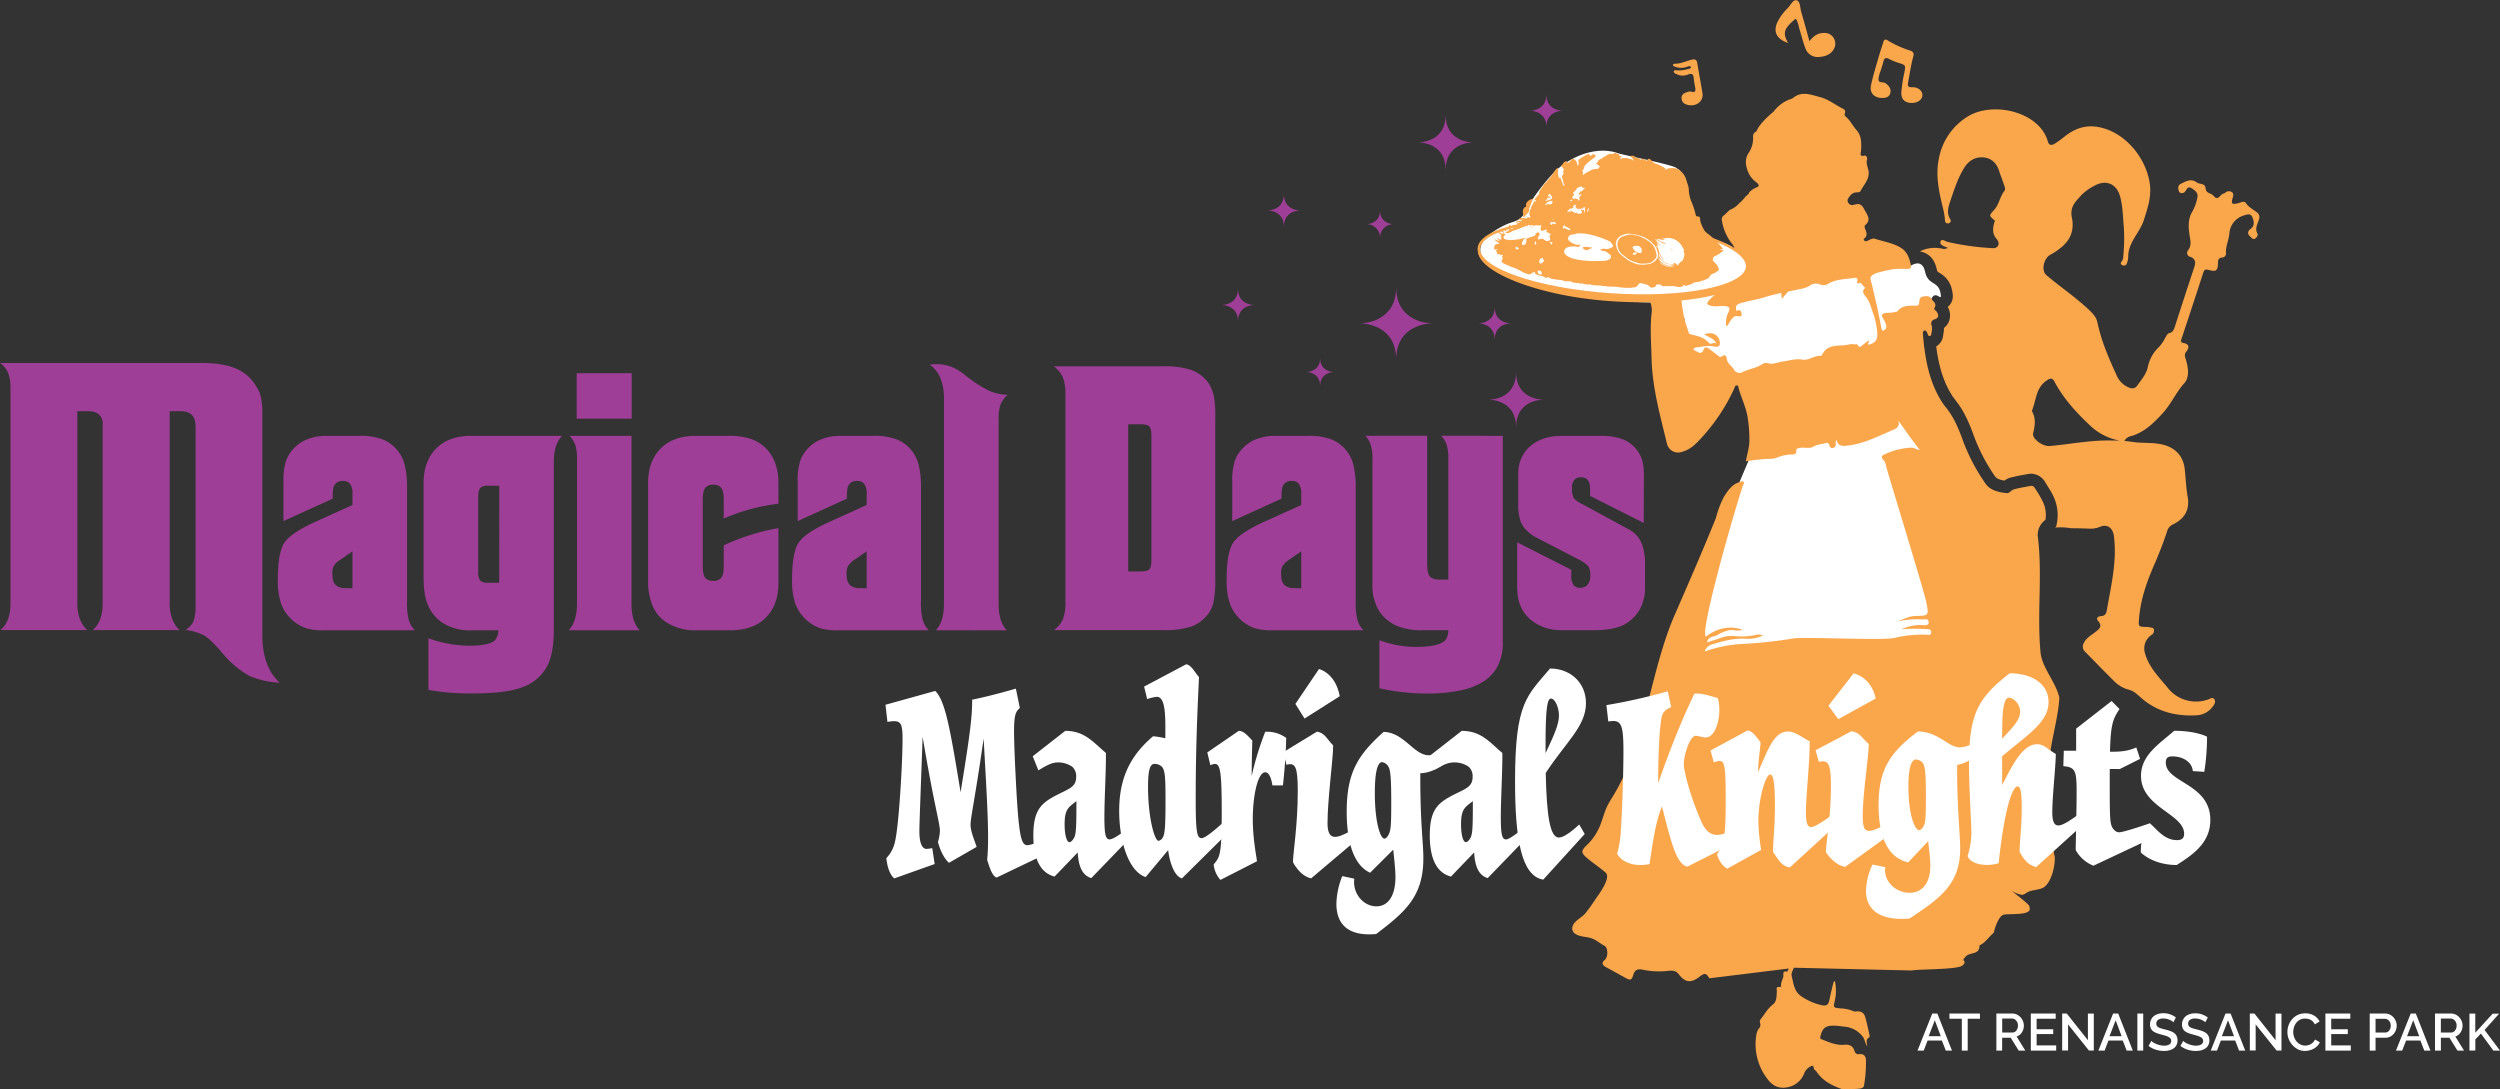 <svg xmlns="http://www.w3.org/2000/svg" xmlns:xlink="http://www.w3.org/1999/xlink" viewBox="0 0 904.39 394.12"><rect x="0" y="0" width="904.39" height="394.12" fill="#333333" stroke="none"/><defs><style>.cls-1,.cls-4{fill:none;}.cls-2{fill:#fff;}.cls-3{fill:#faa64b;}.cls-4{stroke:#faa64b;stroke-miterlimit:10;stroke-width:0.92px;}.cls-5{fill:#9f3e97;}.cls-6{clip-path:url(#clip-path);}</style><clipPath id="clip-path" transform="translate(0 -2.41)"><path class="cls-1" d="M824.6,63.86,718.11,0,676.83,49.6a14.34,14.34,0,0,1,.89,5.69,5.78,5.78,0,0,1,1,1.1,5.51,5.51,0,0,1,.94,4.68c0,.19.13.52.2.77s.18.65.25,1c1,4.16-1,7.17-2.26,9.16-.33.52-.65,1-.86,1.42a4.91,4.91,0,0,1-.28.5,12.9,12.9,0,0,1,1.71,2.48l.21.36c.8,1.4,2.64,4.61,1,7.92.83.27,1.71.5,2.64.75a26.44,26.44,0,0,1,7.87,3.08,11.07,11.07,0,0,1,4.1,4.83c1.76.18,5.26,1.21,6.39,6.44.17.82.17.82,1,1.35a9,9,0,0,1,4.53,6.21c.28,1.3.73,3.48-.77,5.32a4.31,4.31,0,0,1-.78.76,6.17,6.17,0,0,1,.54,5,5.69,5.69,0,0,1-1.9,2.63,12,12,0,0,1-.3,2.69,5.18,5.18,0,0,1-2.52,4c.79,6.17,2.28,12.39,5.84,17.93.26.4.63.86,1,1.34l.06.08c3.43,4.23,5.27,8.91,7.16,14.13a65.83,65.83,0,0,0,7.29,13.62c.33.49,1.17,1.1,3.31,1.43a6.76,6.76,0,0,1,2.17-1.08c2-.52,3.89-.86,5.75-1.19l.77-.14a6,6,0,0,1,1-.09,6.1,6.1,0,0,1,5.29,3.42c.27.47.57.93.86,1.39a23.66,23.66,0,0,1,2.36,4.41,15.8,15.8,0,0,1,.87,8.32l-.31,1.6-1.27,1c-.59.47-1.24,1.26-1.16,1.93,1,7.69.81,15.4.66,22.85a165.12,165.12,0,0,0,.34,19.34,148.64,148.64,0,0,0,2.31,15.7l.11.52,0,.52c-.1,2.77,1.5,6.86,3,10.82,1.72,4.43,3.5,9,3.47,13.09a14.25,14.25,0,0,0,1.16,4.37,22.38,22.38,0,0,1,1.71,6.81,124,124,0,0,1,0,13.09,21.17,21.17,0,0,1-.76,4.07c-.39,1.48-.52,2.1-.34,2.72,1.11,3.77-.71,14.56-6.79,17.23a15.62,15.62,0,0,1-3.57,1,5.13,5.13,0,0,0-1.75.48l-.08.06a6.6,6.6,0,0,1-2.55,1.17h0a6.63,6.63,0,0,1,.12,2.29c-.73,5.29-7,5.44-11.09,5.54l-.85,0a14.94,14.94,0,0,0-1,2.81v0l28.75-50.49,50.86-24.68V151.9Z"/></clipPath></defs><g id="Layer_2" data-name="Layer 2"><g id="Layer_1-2" data-name="Layer 1"><path class="cls-2" d="M634.06,165.49,627.92,180l-17.39,52.73,1.63,4.63,26.36,7.12,39.25-2.17,29.33-3.76s7.84-14.34,7.28-15.26-4.11-33.57-4.11-33.57l-10.19-33.4-9.43-9.52-23.39,3.77Z" transform="translate(0 -2.41)"/><path class="cls-2" d="M691.31,98.51s4-2.88,5.09,2.17,4.66,3.27,5.55,7.53-1.53-1.3-3.24,2.27-12.82,11.61-12.82,11.61l-5.15,7.53-16,6.94-26,2.37H620.29l-6.74-7.53-4.2-7.33,0-6.51-4.68-7.76,8.7-1.39s15.76-2.48,16.25-2.77,5.55-4.56,5.55-4.56,19-4.24,19.62-4,15.86,1.3,15.86,1.3Z" transform="translate(0 -2.41)"/><path class="cls-3" d="M652.12,96.92c-.11.88-.16,1.77-.28,2.64-.32,2.35-.89,4.5-2.88,6.17a46.58,46.58,0,0,0-4.36,4.83c-.13-1.21-.26-2.08-.32-3-.07-1.08-.11-2.16.9-2.93a1.64,1.64,0,0,0,.44-2.21c-.47-.92-.1-1.39.73-1.78a24.06,24.06,0,0,0,2.48-1.38c.42-.27,1.08-.7,1.06-1-.18-3,2.64-5.49,1.16-8.83a5,5,0,0,0-1.81-2.56c-1.06-.7-.68-1.92-.44-3a.68.68,0,0,1,.72-.5c.63,0,.78.51,1,1C652.7,88.37,652.67,92.61,652.12,96.92Z" transform="translate(0 -2.41)"/><path class="cls-2" d="M632,97.92A15,15,0,0,0,622.8,90a3.41,3.41,0,0,0-3,.41c-1.46-.7-2.94-1.38-4.44-2-5-2.1-10.32-3.82-14-8.07C595.9,74,613.84,67.08,606.5,63.26c-.36-1.07-19.69-4.87-21-5.36-8.18-3-18.15,1.35-23.9,7.48a74.44,74.44,0,0,0-8,10.39c-1,1.62-2,4.12-3.4,5.42s-3.4,1.58-5,2.28c-5.35,2.34-14.1,8.09-7.12,14a24.18,24.18,0,0,0,7.5,4.14,3.31,3.31,0,0,0,2.68,2.23c17.72,3.5,36.43,9.12,54.64,7.76,7.88-.59,15.75-2.46,22.63-6.45.69-.4,1.41-.82,2.11-1.29C630.77,104.82,633.37,100.9,632,97.92Z" transform="translate(0 -2.41)"/><ellipse class="cls-4" cx="583.5" cy="95.63" rx="13.34" ry="48.65" transform="translate(448.12 668.79) rotate(-86.07)"/><path class="cls-3" d="M623,92.49c-.27.18-.55.07-.89,0a1.49,1.49,0,0,0,.87.41c.22,0,.23-.19.31-.33.18.35.17.4-.15.73A8.48,8.48,0,0,1,620.48,95c-.15.07-.45.11-.42.2.11.32-.24.17-.27.32s-.06.1,0,.13a.26.26,0,0,1-.09.35c-.16.11.13.28-.09.43s.07.31.17.38c.49.37.73,1,1.29,1.27a.18.18,0,0,1,.07.08,9.35,9.35,0,0,0,.59,1.39.64.64,0,0,1-.27.84,8,8,0,0,1-1.93,1.1,1.56,1.56,0,0,0-.94.8,2,2,0,0,1-1.07,1l-.61.26a12.85,12.85,0,0,1-3,.89,3,3,0,0,0-1.32.34,5.62,5.62,0,0,1-1.52.68,10.29,10.29,0,0,1-1.74.43c-.05-.17.23-.25.07-.39s-.29,0-.42.07-.15.12-.16.19c-.07.3-.3.33-.54.36a5,5,0,0,1-.65.07,3.08,3.08,0,0,1-1.21-.08,3.65,3.65,0,0,0-1.5-.18c-.69,0-1.38,0-2.07,0a5.4,5.4,0,0,0-.7,0c-.33,0-.7.13-1-.17a1.51,1.51,0,0,0-1.17-.47c-.67,0-.83,0-1.08.65-.07.19-.16.36-.37.36a5.29,5.29,0,0,0-.9.16.64.64,0,0,1-.71-.26,2.91,2.91,0,0,0-1.54-.93,12.66,12.66,0,0,0-1.41-.37c-.25,0-.55-.15-.79,0a2.37,2.37,0,0,0-.75.73,1.23,1.23,0,0,1-1.18.73,7.85,7.85,0,0,0-1.25.18,1.2,1.2,0,0,1-.5,0,1.84,1.84,0,0,0-.66,0,6.42,6.42,0,0,1-.76,0l-2.52-.22c-.2,0-.37-.17-.58-.14-.47.06-.93-.21-1.4,0-.07,0-.19,0-.29-.06a1.69,1.69,0,0,0-.55-.05,7.19,7.19,0,0,1-2.17-.17.49.49,0,0,0-.24,0,1.8,1.8,0,0,1-1-.13,1.11,1.11,0,0,0-.44-.08c-.53,0-1,0-1.57-.05a5.8,5.8,0,0,1-1.85-.27c-.25-.12-.46-.22-.73,0a.41.41,0,0,1-.39,0,2.78,2.78,0,0,0-.95-.15,1.43,1.43,0,0,1-.72-.21.51.51,0,0,0-.53-.07,1.24,1.24,0,0,1-1-.07c-.09,0-.19-.11-.28-.09a7.39,7.39,0,0,1-1.41-.12,1.36,1.36,0,0,1-.76-.23,1.62,1.62,0,0,0-1.06-.26,8.83,8.83,0,0,0-1.26,0,1.14,1.14,0,0,1-.4-.06,6.13,6.13,0,0,0-2.46-.48c-.08,0-.17,0-.25-.06-.52,0-1-.24-1.54-.27a2.11,2.11,0,0,1-1.22-.42.74.74,0,0,0-.85-.08c-.12.06-.24.14-.38.08a4.1,4.1,0,0,1-1-.44.58.58,0,0,0-.35-.17,6.9,6.9,0,0,1-1.91-.5c-.36-.13-.65-.26-.71-.68,0-.23-.19-.3-.42-.22a3.63,3.63,0,0,0-.81.41,1.4,1.4,0,0,1-1.38.28,10.26,10.26,0,0,1-2.66-1.19.72.72,0,0,0-.23-.12,2.29,2.29,0,0,1-.76-.39,1.88,1.88,0,0,0-.45-.22c-.52-.2-1-.41-1.57-.59-.93-.32-1.78-.82-2.7-1.16a2.7,2.7,0,0,1-.93-.6.48.48,0,0,1-.14-.63,6.45,6.45,0,0,0,.29-.59c.06-.13.1-.27,0-.37s-.16-.37-.1-.59.22-.34.2-.58a1.09,1.09,0,0,0-.49.15c-.2.1-.36.13-.42-.15s-.15-.17-.27-.15l-.41,0c-.38,0-.49,0-.53-.42a1,1,0,0,0-.26-.69c-.13-.13-.07-.29.07-.39a2.29,2.29,0,0,1,.27-.14.18.18,0,0,0,.1-.21.13.13,0,0,0-.22,0c-.23.2-.53.05-.78.14a.13.13,0,0,1-.19-.11,9.69,9.69,0,0,1,.13-1.31s.07-.11.13-.14A2.51,2.51,0,0,1,542,90.6a1,1,0,0,0,.25,0,.13.13,0,0,0,.12-.14s0-.11-.07-.12c-.38-.08-.55-.47-.9-.59a1.49,1.49,0,0,1-.4-.31c-.06-.05-.16-.17-.08-.21.26-.14-.1-.27,0-.42a3.11,3.11,0,0,0,1.49.86c-.09-.51-.68-.64-.74-1.19a3.34,3.34,0,0,1,.75.48c.29.21.42.19.65-.08s.15-.37-.07-.61c-.07-.07-.18-.11-.2-.22.32-.13.37-.24.28-.54a.76.76,0,0,0-.26-.3c-.27-.21-.52-.43-.77-.66a.18.18,0,0,1-.05-.27c.07-.08.16,0,.22,0a4.53,4.53,0,0,0,.86.53c.22.12.43.33.64,0,0,0,.1,0,.14,0s.68.29.69.4-.2.33-.33.47-.13.11-.18.18a.67.67,0,0,0,.27,1,3.9,3.9,0,0,0,1.51.37,10.4,10.4,0,0,0,1.37,0,23.14,23.14,0,0,0,3.7-.57,9.61,9.61,0,0,1,1.11-.14,3.93,3.93,0,0,1-.68.44c-.08,0-.17,0-.19.15s-.22.37-.32.57a1.86,1.86,0,0,0-.19,1c0,.27.16.4.39.37a1,1,0,0,0,1-.67,1.94,1.94,0,0,0,.11-1.28c-.09-.22,0-.31.2-.38l1-.41a17.41,17.41,0,0,1,1.7-.51c.18-.06.31-.1.36-.35a1.36,1.36,0,0,1,.7-.89.48.48,0,0,1,.74.23c0,.06,0,.17.09.16s.22,0,.13.16a5.22,5.22,0,0,1-.59,1.06c-.22.28-.18.43,0,.69s.33.18.57.1a1.43,1.43,0,0,1,1.57.14c.16.14.36.25.53.39s.21.18.36.14a5.63,5.63,0,0,0,1-.21c.39-.17.4-.2.29-.6a2.25,2.25,0,0,0-.13-.54c-.19-.37-.16-.63.22-.85.17-.1.22-.31,0-.41s-.59-.45-1-.49-.63-.31-.29-.75c0,0,.09-.11.06-.18a.15.15,0,0,0-.17-.08,1.07,1.07,0,0,0-.25,0,7.56,7.56,0,0,0-1.25.39c-.11.06-.23.12-.32,0a1.28,1.28,0,0,1-.32-.93,7.74,7.74,0,0,1,.34-1l-2.21-.07a.73.73,0,0,0-.24.07.74.74,0,0,1-.81-.06.53.53,0,0,0-.47-.07c-.25,0-.32.14-.2.36a1,1,0,0,0,.58.48.25.25,0,0,1,.22.28,7.87,7.87,0,0,1-.85-.54c-.18-.16-.14-.38-.18-.57s0-.15-.12-.11-.55,0-.68.3a1.54,1.54,0,0,1-.25.32s-.06,0-.08,0,.17-.23,0-.39a10.91,10.91,0,0,1-1.66.68,25.08,25.08,0,0,1-3.42,1.26.48.48,0,0,0-.22.12c-.44.38-1,.44-1.49.75a.3.3,0,0,1-.24,0,2,2,0,0,0-.74-.11c.31-.53.85-.6,1.34-.74-.08-.19-.29-.07-.35-.21s0,0,0-.06c.22-.23.61-.29.68-.7,0-.09.25,0,.32.11s-.1.23,0,.43c.11-.37.48-.23.63-.42a2,2,0,0,1,1.21-.56c.11,0,.26,0,.33-.14a4,4,0,0,0-.91.07,1.63,1.63,0,0,1-.3.07.38.38,0,0,1-.43-.28c-.07-.22.12-.28.27-.36a2.22,2.22,0,0,1,1.14-.15l.72.09a.79.79,0,0,0-.29-.21c-.09,0-.22,0-.23-.18s.11-.19.21-.25a1.72,1.72,0,0,1,.59-.16c.1,0,.24,0,.27-.16a.62.62,0,0,0-.48-.09,2.18,2.18,0,0,0-.63.18c-.08,0-.17.06-.23,0a.21.21,0,0,1,0-.24.57.57,0,0,1,.41-.26,3.14,3.14,0,0,1,1.26-.07c.07,0,.23.11.21-.08s.15-.24.29-.28a4.35,4.35,0,0,1,.52-.1,1.66,1.66,0,0,0-1.08.1.35.35,0,0,1-.46-.21c-.1-.22,0-.35.2-.45a1.34,1.34,0,0,1,.84-.12c.28,0,.56.17.84,0,.07,0,.1,0,.16,0,.37.31.42.31.75,0l.18-.18c.16-.16.31-.25.5,0a.23.23,0,0,0,.31.08.38.38,0,0,0,.21-.38.53.53,0,0,0-.1-.28,1.15,1.15,0,0,1-.22-1c.1-.52,0-1.1.51-1.5a.43.43,0,0,0,.11-.38,1.44,1.44,0,0,1,.36-.93,2.79,2.79,0,0,0,.46-.89,3.38,3.38,0,0,1,.11-.34c0-.15.12-.28.33-.2s.2,0,.3,0,.16.08.21,0a.19.19,0,0,0-.05-.27c-.16-.14-.43-.26-.43-.45s.23-.36.34-.54a1,1,0,0,1,.39-.39c.11,0,.26-.11.25-.23,0-.34.19-.43.43-.53s.28-.19.16-.39a.33.33,0,0,1,0-.38,9.86,9.86,0,0,1,1.45-2.36.22.22,0,0,0,.09-.12c.17-.59.72-.87,1.1-1.29a18.06,18.06,0,0,1,1.59-1.89.25.25,0,0,0,0-.09.8.8,0,0,1,.31-.45,2.66,2.66,0,0,0,.53-.68,8.07,8.07,0,0,1,1.21-1.68,1.54,1.54,0,0,1,.26-.25c.18-.13.27-.1.31.11a2.58,2.58,0,0,1,.06,1,3.89,3.89,0,0,0,.11,1.76c.1.32.18.71.67.7.14,0,.19.13.21.24.09.63.48,1.16.6,1.77a1.18,1.18,0,0,0,.71.87,2.78,2.78,0,0,0-.27-.89.65.65,0,0,1-.16-.37,5.25,5.25,0,0,0-.41-1.66.81.81,0,0,1,.22-1.08c.22-.18.13-.48.26-.7s-.1-.2-.16-.29a.27.27,0,0,1,0-.33c.11-.17.16-.36.29-.53s.18-.35-.15-.44a.59.59,0,0,1-.39-.2c-.11-.15.12-.27,0-.42s-.39,0-.44-.26a.48.48,0,0,1,.21-.44.54.54,0,0,1,.12-.09.85.85,0,0,0,.36-.47,1.47,1.47,0,0,1,1.09-.78c.18,0,.3,0,.33.24s-.07.2.06.3a.53.53,0,0,1,.41-.09.25.25,0,0,0,.27-.1c.17-.31.7-.36.63-.84,0,0,0-.06,0-.09a1.15,1.15,0,0,1,1.18-.19,2.1,2.1,0,0,1,1.11,1.82c0,.17,0,.39.19.43s.23-.21.28-.36a2.31,2.31,0,0,0,0-1.25.43.43,0,0,1,.19-.51,19.13,19.13,0,0,1,2-1.3,6.55,6.55,0,0,1,1.18-.6c.15-.07.37-.15.46,0,.17.32.62.46.53.93a2.17,2.17,0,0,1,.55-.74.85.85,0,0,1,1.24.21.29.29,0,0,1,0,.44,10.55,10.55,0,0,1-1.11.89,14.61,14.61,0,0,0-2.72,2.43c-.12.13-.28.3-.22.49s-.07.45-.21.64-.24.33-.36.49-.13.29,0,.4.22.45.12.72-.24.32-.08.45.36,0,.52-.11a1.94,1.94,0,0,0,.27-.23,2.07,2.07,0,0,1,.58-.4,5.32,5.32,0,0,0,.66-.37,15.73,15.73,0,0,0,1.53-.78c.06,0,.16,0,.24,0a8,8,0,0,1,1.46-.19c.16,0,.38,0,.42-.21a.54.54,0,0,1,.45-.42.13.13,0,0,0,0-.26c-.42-.22-.65-.7-1.12-.85-.22-.07-.23-.16-.05-.32s.5-.3.55-.63a.75.75,0,0,1,.37-.51c.25-.17.45-.41.8-.39.11,0,.2-.11.28-.2a1.83,1.83,0,0,1,.43-.35c.39-.25.88-.34,1.16-.76a.4.4,0,0,1,.18-.1,4.7,4.7,0,0,0,.7-.29c.33-.13.66-.32,1.06-.08.14.08.44.11.56-.06.33-.47.73-.32,1.12-.16.13,0,.24.13.38.11a.48.48,0,0,1,.56.4.52.52,0,0,0,.45.42.69.69,0,0,1,.57.52c-.16,0-.32-.17-.47,0a.36.36,0,0,0,0,.42.25.25,0,0,0,.36.16c.15-.06.2-.15.11-.3a.26.26,0,0,1,0-.28,1.41,1.41,0,0,0,1.19.25,1.42,1.42,0,0,1,.71,0,5.74,5.74,0,0,0,1.37.35.59.59,0,0,1,.33.22,1,1,0,0,0,.62.28,2.19,2.19,0,0,0-.91-1.22.57.57,0,0,1-.11-.11c-.12-.17-.08-.3.13-.32a1.6,1.6,0,0,1,1.62.47.44.44,0,0,0,.32.2,2.6,2.6,0,0,1,1.39.54.44.44,0,0,0,.64,0c.25-.24.49-.16.73,0s.32.26.49.36c.43.25.65.21.84-.25.1-.26.26-.27.47-.26a.84.84,0,0,1,.54.26,10,10,0,0,1,.85.87,2.8,2.8,0,0,0,.5.41,4.07,4.07,0,0,0,.85.29,20.27,20.27,0,0,1,3,1.5c.27.17.28.17.11.46,0,.06-.09.11,0,.2a4.86,4.86,0,0,1,2.51-.64,4.45,4.45,0,0,1,2.65.73,6.51,6.51,0,0,1,2.47,3.49c.19.58.34,1.17.56,1.74a5.23,5.23,0,0,1,.35,1.73,13.56,13.56,0,0,0,1,4.57,23.91,23.91,0,0,1,1.31,3.79c.07.34.18.68.25,1a.46.46,0,0,0,.48.42,2.14,2.14,0,0,1,.69.15.47.47,0,0,1,.36.51,4.74,4.74,0,0,0,.33,1.79,14.71,14.71,0,0,0,1,2.25,5.25,5.25,0,0,0,1.07,1.28A32,32,0,0,1,623,92a1.13,1.13,0,0,1,.28.58C623.16,92.58,623.1,92.4,623,92.49Zm-43.15-.09c.13-.11.29,0,.43,0a4,4,0,0,0,2.92-.54.64.64,0,0,0,.32-.43c0-.2,0-.37-.14-.5a1.42,1.42,0,0,1-.45-.6,1.29,1.29,0,0,0-.64-.62,33.19,33.19,0,0,0-5.12-1.92c-.66-.21-1.33-.38-2-.53a13.36,13.36,0,0,0-3-.41.86.86,0,0,1-.16,0,5.31,5.31,0,0,0-2.34.26,7,7,0,0,1-1.1.17,1.61,1.61,0,0,0-1.28,1.09.89.89,0,0,0,0,.64,1.52,1.52,0,0,0,.45.61,7.49,7.49,0,0,0,2.15,1.21,4,4,0,0,0,1.55.16c.1,0,.23-.06.27.06s-.07.2-.19.24-.17,0-.17.15c0,.37-.29.33-.52.26a7.67,7.67,0,0,0-3.47.1,1.82,1.82,0,0,0-1,.52,1.47,1.47,0,0,0,.12,2.33,7.51,7.51,0,0,0,3.09,1.45,30.76,30.76,0,0,0,6.49.75c1.32,0,2.63,0,3.95-.07a4.25,4.25,0,0,0,2.36-.67,1,1,0,0,0,.29-1.29,1.06,1.06,0,0,0-.6-.59.7.7,0,0,1-.25-.17,2.78,2.78,0,0,0-1.79-.85,2,2,0,0,1-1.22-.59A1.51,1.51,0,0,0,579.81,92.4Zm22.65-3.53A1.45,1.45,0,0,0,602,89c-.09.06.16.07.06.16s-.13,0-.2,0c-.34,0-.67-.17-1,0-.12,0-.35-.1-.51-.19a.77.77,0,0,0-.85-.09,7.21,7.21,0,0,0,2.24,1.26c.57.19.6.19.85.58a9.12,9.12,0,0,1-3.47-1.87c.12.39.45.63.62,1-.45-.23-.69-.69-1.1-1.06a.68.68,0,0,0,.18.38,10.88,10.88,0,0,0,1.34,1.53,1.36,1.36,0,0,1,.44.66c-.5-.36-.79-.8-1.24-1.13a8.1,8.1,0,0,0,.55,1.38l-.37-.46-.06,0c.09.27.18.54.26.81.15.5.28,1,.43,1.51A7,7,0,0,0,601.64,96c.06.06.14.11.12.25A5.25,5.25,0,0,1,600.15,94a2,2,0,0,0,.27,1.49,5.31,5.31,0,0,0,2.88,2.29,3.45,3.45,0,0,0,2.15.08c-.09-.16-.27-.1-.38-.18s0,0,0,0l.4,0a1,1,0,0,1,1.13.47.64.64,0,0,0,.13.15c.17.16.36.16.4-.05.07-.4.48-.54.62-.89.05-.13.25-.21.4-.29a1.5,1.5,0,0,0,.66-.66,4.64,4.64,0,0,0,.5-2.4c0-.19-.17-.17-.21-.25a1.27,1.27,0,0,1,0-.44c0-.09-.07-.19,0-.24.33-.25.1-.43-.07-.6a1.23,1.23,0,0,1-.23-.33A6,6,0,0,0,605.74,89a5.83,5.83,0,0,0-3.21-.45l-1.3.13C601.61,88.89,602,88.77,602.46,88.87ZM596.08,98a6.05,6.05,0,0,0,1.32-.32,4.06,4.06,0,0,0,1.75-1.34,1.46,1.46,0,0,1,.21-.28,1.43,1.43,0,0,0,.46-1.24A5.57,5.57,0,0,0,599,91.9a4,4,0,0,0-1.11-1.36c-.26-.19-.35-.55-.62-.72a13.78,13.78,0,0,0-2.15-1.42,10.81,10.81,0,0,0-2.91-1,2.13,2.13,0,0,1-.33-.11c-.13,0-.27-.14-.39-.11a2.83,2.83,0,0,1-1.29-.17,5.79,5.79,0,0,0-3.08.37,3.73,3.73,0,0,0-1.44.8,3.39,3.39,0,0,0-1.14,2.55,5.81,5.81,0,0,0,.42,1.65c.12.35.31.68.46,1a1.57,1.57,0,0,0,.35.55c.42.39.82.81,1.27,1.16l1.16.89a10.13,10.13,0,0,0,3.3,1.73,4.82,4.82,0,0,0,1.07.33A11.23,11.23,0,0,0,596.08,98ZM571.33,72.83c-.26,0-.35-.18-.2-.37s.39-.46.55-.71.24-.11.37-.13.36,0,.4-.18c.09-.38.38-.52.68-.67.09,0,.19-.11.18-.23s-.15-.11-.24-.13c-.34-.07-.72,0-.88-.47,0-.1-.18-.11-.27-.07q-.66.24-1.32.51c-.1,0-.14.15-.18.24a3.15,3.15,0,0,1-1.11,1.29c-.31.19-.29.25-.07.53a.49.49,0,0,1,0,.68c-.11.13-.27.21-.34.38s-.22.29,0,.45,0,.4.22.47.3-.13.47-.17a.5.5,0,0,1,.34,0,.88.88,0,0,0,.33.12c.38,0,.66,0,.73.48a.19.19,0,0,0,.21.12c.11,0,.16-.1.19-.21a.81.81,0,0,0,0-.44c-.07-.38-.13-.74.32-1,.11,0,.18-.19.28-.28s.15-.09.12-.2-.14-.12-.25-.13A4.07,4.07,0,0,1,571.33,72.83Zm-3.09,5.56c.07.2.07.55.43.3.07,0,.12,0,.13.1.06.27.27.36.51.42a.94.94,0,0,1,.36.18.23.23,0,0,0,.35,0c.15-.14.28-.12.44.08s.62.27,1,.27a1.53,1.53,0,0,0,.29-.07c.65-.16.73-.4.33-1-.07-.09-.18-.15-.21-.28a.19.19,0,0,1,0-.19.13.13,0,0,1,.18,0,.64.64,0,0,0,.7.13c.19-.07.29.06.28.25s0,.27,0,.4a.27.27,0,0,0,.14.33c.15-.2.1-.44.16-.65s.18-.4-.06-.58c-.07,0,0-.12.06-.16s.11-.23.09-.36-.12-.25-.28-.19-.42.08-.54.32c-.21.43-.25.42-.56.06a.25.25,0,0,0-.09,0c-.1,0-.12.11-.17.18s-.23.2-.38.07-.31-.18-.48,0-.31.13-.35,0c-.12-.31-.46-.41-.59-.7s.06-.32.11-.46,0-.33-.23-.34-.36.15-.53.26-.28.28-.14.51a.31.31,0,0,1,0,.19,1.21,1.21,0,0,1-.89.43.47.47,0,0,0-.57.19,1.45,1.45,0,0,1-.48.44.5.5,0,0,0-.11.65c.07.08.16,0,.2,0s0-.21.1-.28.17-.13.22,0c.14.23.4.1.6.29C568.26,78.79,567.91,78.62,568.24,78.39ZM602.06,98a3.86,3.86,0,0,0,3.78.13c-.19-.11-.38,0-.58,0s-.44.05-.65,0a5.81,5.81,0,0,1-.71-.11c-.21,0-.43-.07-.64-.13a4.57,4.57,0,0,1-.62-.22,6.54,6.54,0,0,1-.59-.3,4.81,4.81,0,0,1-.55-.37c-.18-.14-.35-.31-.53-.47s-.32-.3-.47-.46l-.51-.52C600,96.41,601,97.42,602.06,98ZM559,75.08c.41-.14.82,0,1.17-.27a.74.74,0,0,1,.39-.11,1.4,1.4,0,0,0,.73-.33.54.54,0,0,0,.18-.67c-.13-.33-.39-.58-.53-.91s-.4-.21-.57-.07l-.1.12c-.39.43-.36.54.2.68h0c.19.06.49.09.45.31s-.33.13-.52.1a.85.85,0,0,0-.68.11c-.13.1-.12.19,0,.27s.31,0,.37.22A1,1,0,0,0,559,75.08Zm-1.93,22.58a.27.27,0,0,0,.32.1,2.09,2.09,0,0,0,1.13-.94.27.27,0,0,0-.13-.42c-.18-.07-.22-.14-.2-.33,0-.35-.11-.44-.45-.33a1.49,1.49,0,0,0-.9,1.18C556.68,97.21,557,97.41,557.06,97.66Zm3.74-15a.89.89,0,0,0,.28,1,.25.25,0,0,0,.41-.09c.21-.36.24-.39.6-.22a1.67,1.67,0,0,0,1,.07c-.47-.22-.5-.79-1-.88-.13,0-.14-.18-.09-.3s.18-.24.17-.51A1.72,1.72,0,0,0,560.8,82.65Zm-1.41-6.19a3.15,3.15,0,0,1,.65-.29c.12,0,.21-.07.27.1s.14.08.22.07a2.11,2.11,0,0,0,1-.27c-.07-.12-.31-.19,0-.41s.19-.43-.18-.55a1.49,1.49,0,0,0-1.23.29,5.54,5.54,0,0,1-.51.33c-.06,0-.15,0-.17.1a3.28,3.28,0,0,1-.61.79A.68.68,0,0,0,559.39,76.46Zm6,8.47c0,.12.07.28.21.16.39-.34.75-.06,1,.12a4,4,0,0,0,1.31.48.17.17,0,0,0,.22-.07.16.16,0,0,0-.05-.19c-.27-.21-.45-.53-.82-.65s-.61-.4-1-.48-.13-.34-.16-.57A1.51,1.51,0,0,0,565.34,84.93Zm-7.65,16.17a2,2,0,0,0-.36-.66,1.31,1.31,0,0,0-1-.14.28.28,0,0,0-.1.27,1,1,0,0,0,.9,1.14C557.67,101.8,557.84,101.61,557.69,101.1Zm43.06-3.38A6.21,6.21,0,0,0,604,99a2.82,2.82,0,0,0,1.81-.46c-2,.71-3.72,0-5.29-1.28A.49.49,0,0,0,600.75,97.72Zm-52.13-6.11c0-.09-.14,0-.21,0a.72.72,0,0,0-.06.83.44.44,0,0,0,.69.11,1,1,0,0,0,.41-.48C549.11,92,548.76,92,548.62,91.61Zm12.94-1.42a.15.15,0,0,0-.15-.21,5.31,5.31,0,0,0-.8,0c-.12,0-.17.11-.07.22a.5.5,0,0,0,.17.11c.43.23.43.23.32.76C561.44,90.87,561.44,90.5,561.56,90.19Zm-6.39.54c0,.12.1.17.22.12s.37-.26.29-.49a6.13,6.13,0,0,0-.17-.72A1.31,1.31,0,0,0,555.17,90.73Zm19-11.92c-.07.1-.09.2,0,.23s.28,0,.29-.12a2.29,2.29,0,0,1,.3-.89.18.18,0,0,0-.1-.25.17.17,0,0,0-.2.11c-.09.22-.29.39-.25.65A.34.34,0,0,1,574.2,78.81Zm-6-3.68s.1-.12.16-.08c.51.33.24-.26.44-.34-.23.15-.43-.31-.6,0s-.28.33-.27.56C568.08,75.31,568.12,75.19,568.19,75.13ZM599.53,92.2a1.61,1.61,0,0,0-.35-1A1.36,1.36,0,0,0,599.53,92.2Z" transform="translate(0 -2.41)"/><path class="cls-3" d="M551.13,81.1c.18-.09.28-.27.42-.41.39-.4.77-.81,1.14-1.22a1.78,1.78,0,0,0,.47-1.67s0-.11,0-.13c.36-.26.34-.69.47-1,.24-.59.48-1.19.75-1.77a2.36,2.36,0,0,0,.12-.28c0-.07.08-.16,0-.23s-.18-.07-.28,0a3.14,3.14,0,0,0-1.94,1.36,1.27,1.27,0,0,0-.21,1.1.23.23,0,0,1-.14.33c-.91.42-1,1.25-1.05,2.12a2.89,2.89,0,0,0,.08.5,2.4,2.4,0,0,1,.06,1.1A.22.22,0,0,0,551.13,81.1Z" transform="translate(0 -2.41)"/><path class="cls-3" d="M544.19,86.65a.1.1,0,0,0,0-.13A17.81,17.81,0,0,0,542.69,85C542.6,85.66,543.38,86.51,544.19,86.65Z" transform="translate(0 -2.41)"/><path class="cls-3" d="M544.83,85.41c-.22-.13-.34-.36-.63-.43a4,4,0,0,1,.23,1.29c.24-.27.51-.54.73-.83.1-.12,0-.21-.16-.25S544.9,85.31,544.83,85.41Z" transform="translate(0 -2.41)"/><path class="cls-3" d="M545.88,83.82a1.33,1.33,0,0,1-.09.58c-.09.23,0,.49.15.51a.32.32,0,0,0,.4-.28c0-.22.34-.38.16-.63S546.08,84.09,545.88,83.82Z" transform="translate(0 -2.41)"/><path class="cls-3" d="M572.63,92.23a2.18,2.18,0,0,0,1.72.67c.12,0,.24,0,.28-.17s-.11-.15-.18-.2a.71.71,0,0,1-.11-.12,2.76,2.76,0,0,0,.81.14c.25,0,0-.16,0-.28.22-.06.46.06.68,0s.16,0,.15-.16-.08-.1-.15-.11a11.71,11.71,0,0,0-2-.26c-.42,0-.84,0-1.26,0-.07.18.13.17.17.27S572.67,92.11,572.63,92.23Z" transform="translate(0 -2.41)"/><path class="cls-3" d="M605.15,93.27a2.13,2.13,0,0,0-1-1Z" transform="translate(0 -2.41)"/><path class="cls-3" d="M592.2,97.45c-.35-.12-.69-.26-1.05-.35a4,4,0,0,1-1.22-.48,8.59,8.59,0,0,1-2.11-1.47,2.16,2.16,0,0,0-.29-.21,5.23,5.23,0,0,1-2.43-4.11,3,3,0,0,1,.42-1.58,2.13,2.13,0,0,1,1.26-1.17,11.13,11.13,0,0,1,2.46-.76,3.68,3.68,0,0,1,1.89.11,1.05,1.05,0,0,0,.34.08,4.13,4.13,0,0,1,1.52.36,16,16,0,0,1,3.6,1.92,6.74,6.74,0,0,1,2.18,2.79,1.57,1.57,0,0,1,.08.29c.16.41.18.84.31,1.26a1.78,1.78,0,0,1-.21,1.69c-.25.33-.58.56-.82.87a2.14,2.14,0,0,1-1,.7,4.4,4.4,0,0,1-1.68.36,3,3,0,0,0-.6,0,5.53,5.53,0,0,1-2.69-.33Zm.77-3.57a.76.76,0,0,0,.66,0,.41.41,0,0,0,.21-.24c.09-.22-.09-.52.19-.69a.62.62,0,0,0-.07-.18c0-.07-.13-.14-.13-.21,0-.42-.3-.58-.55-.85-.42-.45-.92-.36-1.39-.37a6.6,6.6,0,0,0-.75.08.64.64,0,0,0-.52.62.29.29,0,0,0,.15.29c.05,0,.13.08.15.13a.38.38,0,0,0,.51.33c0,.23-.22.18-.27.3s0,.08.09.1a1.72,1.72,0,0,1,.91.38,1.56,1.56,0,0,1-.63.17,1.71,1.71,0,0,0-.49.1c-.19.07-.45.48-.39.59s.33.13.51.13c.52,0,.91-.17,1-1C592.33,93.84,592.69,93.77,593,93.88Z" transform="translate(0 -2.41)"/><path class="cls-3" d="M582.58,108.94c-25-1.72-45.22-8.32-47.42-15.16-.1.3-.42-1-.44-.69-.5,7.35,21.06,16.42,47.86,18.26s48.95-2.62,49.45-10a3.81,3.81,0,0,0-.2-1.49C629.6,106.68,608.23,110.7,582.58,108.94Z" transform="translate(0 -2.41)"/><path class="cls-3" d="M744.11,303.38c.26-4-6.5-6-6.68-9.95s3.77-10.21,3.81-14.06c.06-6.69,3.48-17.47,3.73-24.59-1.09-5.31-6.27-10.86-6.79-16.32-1.34-14,.77-28.13-1-42.06a6.67,6.67,0,0,1,2.77-5.93,11.29,11.29,0,0,0-.66-5.95,35.05,35.05,0,0,0-2.9-5.11c-.39-.68-.82-1.38-1.74-1.22-2,.37-4.12.71-6.13,1.25-.87.23-1.65,1.43-2.4,1.37-3-.25-6.24-1-7.92-3.55a69.81,69.81,0,0,1-7.76-14.55c-1.63-4.53-3.34-9-6.43-12.85a20.13,20.13,0,0,1-1.37-1.82c-4.84-7.51-6.27-16-7-24.58,0-.55-.15-1.28.56-1.45s.85.58,1.09,1.07.31,1,.84.9.48-.66.57-1.08a5.53,5.53,0,0,0,.07-2.8,1.53,1.53,0,0,1,1.15-2.17c1.4-.44,1.52-1.53.72-2.71-.31-.46-1.16-.89-.86-1.36,1.05-1.66-.5-2.37-1.09-3.38-.71-1.19-2-1-3.1-.78s-1.2,1-1.28,1.89-.14,1.4-1.12,1.41c-2.45,0-5-.28-6.76,2-.18.24-.76.21-1.06.29a8,8,0,0,1-1.62.26c-2.94,0-3.59.54-2.31,2.46a6.27,6.27,0,0,1,.95,2.46,1.43,1.43,0,0,1-1.18,1.52c-.45.13-.52-.44-.59-.8-.71-3.55-1.35-7.11-2.23-10.63-.54-2.14-.94-4.33-1.56-6.45-.36-1.24-.09-2,1-2.45a2.43,2.43,0,0,0,.68-.4,59.72,59.72,0,0,1,6.63-1.51c1.62-.1,3.26-.09,4.9-.06.79,0,1.46-.25,1.26-1.21-.52-2.45-1.22-4.87-3.48-6.32-2.9-1.87-6.34-2.32-9.55-3.37-.86-.29-1.83.34-2.7.73a1,1,0,0,1-1.23-.17.44.44,0,0,1,.08-.67c1.28-1,.82-2.21.31-3.43-.16-.39-.3-1.11-.11-1.27,2.28-1.87,1.14-3.45,0-5.46-1-1.83-1.55-2.65-3.52-2.13-1,.27-1.87.37-2.49-.64s.09-1.71.58-2.4A3.1,3.1,0,0,1,671.56,72c.57,0,1.28,0,1.55-.55,1.22-2.41,3.49-4.43,2.76-7.59-.3-1.26-.86-2.5-.41-3.9.15-.48-.44-1.4-.88-1.28-2.14.58-1.35-1-1.32-1.79.11-2.68.26-5.33-1.73-7.52-1.34-1.49-2.17-3.38-3.73-4.69-.35-.3-.66-.73-.45-1.18.56-1.22-.37-1.65-1.11-2-2.58-1.32-4.86-3.2-7.76-3.94-3.35-.86-6.67-2.36-9.9.34a4,4,0,0,1-1.23.49,13.08,13.08,0,0,0-5.78,4.46s-4.9,3.8-6.17,7.1a1.89,1.89,0,0,0-1.22,2,9.43,9.43,0,0,1-1.55,5.71c-1.38,2-1.26,4.2-.41,6.52a8.78,8.78,0,0,0,3.12,4.16c.76.57,1.48,1.39,0,1.92a7,7,0,0,0-2.52,1.71,2,2,0,0,1-.68,1l-.59.45a22,22,0,0,1-1.61,1.85,4.34,4.34,0,0,1-.61.5,8.6,8.6,0,0,1-3.56,2.56c-.44.44-.93.86-1.37,1.3a5.65,5.65,0,0,1-.73.65,1.76,1.76,0,0,0-.74,2,18,18,0,0,0,3.61,8.27,5.46,5.46,0,0,1,1.12,2.44c2.94,2,4.51,4,4.37,6.09-.19,2.77-3.45,5.13-8.87,6.9,0,.59-4,4-5.09,5.27-.79,1-.46,1.35.62,1.7,1.76.56,3.53.06,5.29.19,1.6.12,2,.65,1.33,2.15a8.26,8.26,0,0,0-.83,5.11c.89-.35.9-1.17,1.33-1.68.79-.92,1.3-2.26,2.94-1.93.53.1,1.31.27,1.29-.6s-.48-1.84-1.24-1.53c-1.06.42-.71-.23-.76-.61-.14-1.06.35-1.54,1.38-1.87,2.87-.93,5.86-1.28,8.76-2.2,3.39-1.08,7-1.74,10.51-2.5,2-.44,4.28-.62,5.94-1.69a3.61,3.61,0,0,1,3.61-.53,3.35,3.35,0,0,0,3-.12c2.9-1.8,6.23-1.65,9.4-2.2.8-.13,1.57,0,1.24,1.26-.14.5-.34,1,.76.56.68-.29,1.28,1.3,2.16,1.76-1.61,1.16-.36,2.6.18,3.26,1.39,1.71,1.82,3.69,2.52,5.65a25.88,25.88,0,0,1,1.62,7.58c.13,2.45-.8,3.54-3.19,4.12-.43-.55.41-1,.1-1.6-.85.65-1.68,1.31-2.52,1.94s-.86.64-1.52-.31c-.29-.42-.69-.12-1.05-.17A4.91,4.91,0,0,0,669,127c-3.45.89-7.88-.59-9.86,3.85a.6.6,0,0,1-.48.27c-2.38-.14-4.39,1.83-6.75,1.38s-4.73.43-7.08.71c-1.79.21-3.45,1.21-5.38.56a2.83,2.83,0,0,0-2.17.51c-2.16,1.4-4.81,1.6-7.07,2.82a2.24,2.24,0,0,1-2.76-.69c-.72-1.54-2.55-2.28-2.76-4.18-.08-.77-.53-1.88-1.79-.88-.48.38-.94.08-1.36-.25-1-.79-2-1.58-3-2.31-.88-.61-1.79-1.38-2.38.44a1.29,1.29,0,0,1-1.94.57L612.7,129l0-.59a6.32,6.32,0,0,1,1.49-.41c1.93-.16,3.84-.75,5.84-.25,1.05.25,2.34.21,2.14-1.49-.34-2.76-2.71-4-5.62-2.88,1.64,1,3.55,1.53,4.44,3.41-.9-.87-2.09.52-2.82-.36-1.87-2.25-4.61-2.5-7.13-3.26-.82-2.57-1.52-4.6-1.74-5.62-.58-2.64-1.09-6.93-1.31-8.84-3.89.39-8.13.6-12.61.63.13.12.25.25.38.39a7.57,7.57,0,0,1,1.71,6c-.6,5.51-.12,11,0,16.51.28,10.56,3.15,20.62,5.58,30.77a4.16,4.16,0,0,0,5.39,2.88c3.44-.93,5.66-3.5,7.89-6a67.82,67.82,0,0,0,11.07-17c.2-.42.27-1.12.91-1.05s.55.64.66,1.05c.94,3.35,2.48,6.5,3.15,9.93a48.59,48.59,0,0,1,.73,9c0,2.54-.83,4.89-1.28,7.47a64.19,64.19,0,0,1,8.85-.91,6.09,6.09,0,0,0,2.24-.35,14.13,14.13,0,0,1,5.87-1.21c.62,0,1.35-.25,1.27-1.1-.11-1.14.63-1.18,1.41-1.3,1.63-.24,3.42.4,4.86-.46s2.78-.77,4.15-1.22c.79-.26,1.35-.11,1.57.79a1.05,1.05,0,0,0,1.41.89c.79-.2.9-.79.9-1.47a1.88,1.88,0,0,1,.29-1.46c.44,2.38,2.07,2.34,3.84,2.13a29.92,29.92,0,0,0,4.1-.77c4.32-1.13,8.28-3.12,12.35-4.87,1.67-.72,2.69-1.42,2-3.45,1.38,1.83,2.58,3.6,3.83,5.34s2.46,3.33,4,5.35c-1.51-.26-2.22-.93-3.15-.87a26,26,0,0,0-9.53,2.38c-1.11.52-1.49,1.06-.47,2.07a5,5,0,0,1,1,2.45c1.27,4.62,13.5,44.32,14.48,49,1,4.89.95,4.9-4,5-2.47.06-4.55,1.37-6.84,2.12a27.76,27.76,0,0,1,9.19-.86c.93,0,2.59-.54,2.52,1.09-.06,1.27-1.6.95-2.52.93a17.49,17.49,0,0,0-7.3,1.47,76.87,76.87,0,0,1,9,0c.89,0,1.75,0,1.72,1.17s-.94.89-1.58.85a42.51,42.51,0,0,0-11.68,1.16c-4.36,1-32.17-.45-36.56.19a166.8,166.8,0,0,1-18.49,2,47.24,47.24,0,0,0-13.63,2.73,3.91,3.91,0,0,1,2.51-2.5c4.22-1.36,8.45-2.46,13-2.09a13.9,13.9,0,0,0,5.56-1.16,3.7,3.7,0,0,0-2.87-.17,24.85,24.85,0,0,1-7.35.34,11.45,11.45,0,0,0-5.4.78c-1.46.54-3,1-4.6,1.49.43-2.21,2.36-1.92,3.64-2.6a15.85,15.85,0,0,1,4.37-1.81c1.5-.3,3.07.57,4.81-.17-5-1.68-9.29-.41-13.34,2.54-.07-.47-.14-.77-.15-1.06-.32-6.82,11.45-47.37,13.71-53.75.14-.4.55-.81.16-1.23s-.83-.06-1.24.05c-2.88.77-4.36,3.07-5.85,5.38a36.51,36.51,0,0,0-2.91,7.72C616,201.55,611,213,606,224.47c-8.85,20.06-10.54,45.18-21.46,64.21-.91,1.59-1.92,3.13-2.79,4.74-1.43,2.62-2,5.65-3.24,8.42a20.37,20.37,0,0,1-4.62,6.44c-1.75,1.73-2.05,2.5-.16,4.19,2.25,2,4.87,3.62,7.13,5.65,2.1,1.9-2.74,8.19-3.76,9.69a60.26,60.26,0,0,1-3.59,5c-1.19,1.42-4,2.78-4.52,4.49a2.28,2.28,0,0,0,1,3c1.6,1,3.44.92,5.19,1.38,2.12.55,3.42,1.9,5.31,2.92,1.19.63,1.37,4,0,5.11-1.14.95-.91,1.8.35,2.49,2.39,1.3,4.77,2.63,7.15,3.94,1.8,1,2.27.91,2.86-1.06.53-1.78,1.49-2.25,3.23-1.91a28.41,28.41,0,0,0,9.25.46c1.26-.16,2.88-.21,3.85,1.08,2.41,3.18,4.5,3.47,7.67,1,1.78-1.4,2.43-1.28,3.52.61l28.75-3.55c-.23.51-.55,1.18-.67,1.15-1.83-.43-1.18,1.13-1.31,1.75-.24,1.11-.93,2.11-.82,3.3,0,.27-.14.56-.42.51-1.69-.3-1.07.93-1.12,1.68-.1,1.65-.06,3.59-1.36,4.58-1.8,1.35-2.81,3.2-4.11,4.88-.37.48-.89,1.1-.62,1.72a2.11,2.11,0,0,1-.49,2.26,4.8,4.8,0,0,0-.81,2.1,20.53,20.53,0,0,0,4.28,16.4c2.26,2.85,5.06,3.36,8.32,2.27a8,8,0,0,0,4.7-4.68,4.78,4.78,0,0,1,2.21-2.46c.81-.42,1-.4,1.26.5,0,.21.11.43.16.65a1.91,1.91,0,0,1,.81.7c2.2,3.37,6,5.28,9.77,6.5,1.76-.37,3.57-.1,5.35-.31.88-.1,1.92-.14,2.08-1.25a50,50,0,0,0,.7-9.06c-.06-1.41-.73-2.43-2.42-2.2-1,.14-1.49-.36-1.78-1.28-.55-1.71-1.81-2.29-3.54-2.12-3,.28-5.66-.93-8.36-2-.62-.24-.47-.6-.37-1.05.7-3,1.85-3.93,4.93-3.85,1.32,0,2.64.23,4,.38a9.13,9.13,0,0,1,6.39,3.62c.76.95.69,2.11,1.59,3.48-.17-1.5-.53-2.52.63-3.2.41-.23.22-.82.12-1.24-.44-2-.85-4-1.38-5.89s-1.57-2.55-3.62-2.28a1.73,1.73,0,0,1-.9-.19,13.44,13.44,0,0,0-4.43-.93c-2.73-.25-2.74-.28-2.1-2.9a17.24,17.24,0,0,0,0-7,1,1,0,0,0-.56.62c-.48,2-1,4.06-1.4,6.1-.38,1.87-1,2.39-2.88,2a20.86,20.86,0,0,1-7.09-3.06c-2.85-1.77-3-4.67-3.69-7.4-.27-1.13.37-2.1.79-3.08l42.68,1c2.09-.54,16.77-.23,18.33-1.85.41-.43,1.07-.91.53-1.62s.12-.91.46-1.4c1.32-1.92,5.28-.57,5.11-4.2,2.23-1,3.39-3.14,5.21-4.61a3.1,3.1,0,0,1,.06-.39c.43-1.61,1.74-5.72,3.57-6.13s9.06.3,9.36-1.88a3.12,3.12,0,0,0-.22-1.31c-.21-.73-6.11-5.24-6.46-5.45A12,12,0,0,0,730.9,326a2.17,2.17,0,0,0,.91.07,2.77,2.77,0,0,0,1-.52c1.9-1.32,4-1,6.05-1.88,3.45-1.51,5-9.6,4.33-11.93C742.3,308.72,743.9,306.5,744.11,303.38Z" transform="translate(0 -2.41)"/><path class="cls-3" d="M691.61,39.66c2.14,0,3.83-1.25,3.83-2.85s-1.58-2.9-3.63-2.84c-1.64.05-1.77-.43-1.51-1.88.56-3.07,1-6.18,1.83-9.19.35-1.23,0-1.78-1.13-2.19A37.63,37.63,0,0,1,682.82,17c-1-.63-1.29-.08-1.53.68-.64,2-1.29,4-1.86,6-.9,3.13-1.86,6.25-2.56,9.42-.6,2.78.92,4.6,3.73,4.74,1.34.07,2.75-.16,3.2-1.66s-.36-2.69-1.64-3.63c-.84-.62-2.52.05-2.62-1.39a10,10,0,0,1,.82-3.19c.3-1.07.69-2.11.94-3.19.31-1.33.87-1.73,2.18-1a21.24,21.24,0,0,0,3.43,1.39c2.52.85,2.5.82,2,3.53a49.45,49.45,0,0,0-1.07,7C687.67,38.24,689,39.65,691.61,39.66Z" transform="translate(0 -2.41)"/><path class="cls-3" d="M607.06,27.88c-.5.12-1.4-.37-1.54.32s.77.91,1.36,1.18a4.85,4.85,0,0,0,3.74,0c1.54-.59,2,0,2.09,1.27.07.78.22,1.55.32,2.33s.48,1.66.2,2.3c-.41.94-1.49,0-2.28.26-1.36.38-2.66.81-2.64,2.36s1.1,2.29,2.66,2.54c3,.47,5.34-1.59,4.9-4.35-.59-3.64-1.29-7.28-1.89-10.92-.2-1.18-.82-1.46-2-1.17-2.06.5-4,1.51-6.19,1.47a.78.78,0,0,0-.57.31c-.15.32.18.5.44.63a6.18,6.18,0,0,0,4.63.16c.47-.13,1.17-.6,1.37.15.14.53-.63.56-1.07.68A11.19,11.19,0,0,1,607.06,27.88Z" transform="translate(0 -2.41)"/><path class="cls-3" d="M646.87,17.94c-2.09-3.63-1.57-5.2,2.74-8.78.93,1.31,1.06,2.87,1.51,4.3.66,2.14,1.19,4.33,2,6.43A4.68,4.68,0,0,0,658.24,23c2.44-.18,4.6-1.13,5.51-3.62a3.88,3.88,0,0,0-3.94-5.05c-2,0-3.65.9-5.23,3-1.06-3.85-2-7.3-3-10.71-.43-1.45-.29-3.73-1.63-4.09s-2.21,1.82-3.27,2.87a18.67,18.67,0,0,0-3.55,4.75C641.31,13.69,642.56,16.57,646.87,17.94Z" transform="translate(0 -2.41)"/><path class="cls-5" d="M538.58,147h0Z" transform="translate(0 -2.41)"/><path class="cls-5" d="M558.32,147c-1.13,0-9.87-.43-9.87-9.94,0,9.51-8.74,9.92-9.87,9.94h0c1.13,0,9.87.42,9.87,9.94,0-9.52,8.74-9.93,9.87-9.94h0Z" transform="translate(0 -2.41)"/><path class="cls-5" d="M558.43,147h0Z" transform="translate(0 -2.41)"/><path class="cls-5" d="M513.1,53.92h0Z" transform="translate(0 -2.41)"/><path class="cls-5" d="M532.83,53.92c-1.12,0-9.86-.42-9.86-9.93,0,9.51-8.75,9.92-9.87,9.93h0c1.12,0,9.87.43,9.87,9.94,0-9.51,8.74-9.92,9.86-9.94h0Z" transform="translate(0 -2.41)"/><path class="cls-5" d="M533,53.92h0Z" transform="translate(0 -2.41)"/><path class="cls-5" d="M494.17,83.52h0Z" transform="translate(0 -2.41)"/><path class="cls-5" d="M504.24,83.52c-.58,0-5-.22-5-5.08,0,4.86-4.46,5.07-5,5.08h0a4.84,4.84,0,0,1,5,5.07,4.84,4.84,0,0,1,5-5.07h0Z" transform="translate(0 -2.41)"/><path class="cls-5" d="M504.3,83.52h0Z" transform="translate(0 -2.41)"/><path class="cls-5" d="M472.49,137h0Z" transform="translate(0 -2.41)"/><path class="cls-5" d="M482.56,137c-.57,0-5-.22-5-5.07,0,4.85-4.47,5.06-5,5.07h0c.57,0,5,.21,5,5.07,0-4.86,4.46-5.06,5-5.07h0Z" transform="translate(0 -2.41)"/><path class="cls-5" d="M482.62,137h0Z" transform="translate(0 -2.41)"/><path class="cls-5" d="M458.55,78.54h0Z" transform="translate(0 -2.41)"/><path class="cls-5" d="M470.34,78.54c-.67,0-5.89-.25-5.89-5.94,0,5.69-5.22,5.93-5.9,5.94h0c.68,0,5.9.25,5.9,5.94,0-5.69,5.22-5.93,5.89-5.94h0Z" transform="translate(0 -2.41)"/><path class="cls-5" d="M470.41,78.54h0Z" transform="translate(0 -2.41)"/><path class="cls-5" d="M553.51,42.47h0Z" transform="translate(0 -2.41)"/><path class="cls-5" d="M565.3,42.47c-.68,0-5.9-.25-5.9-5.94,0,5.69-5.22,5.93-5.89,5.94h0c.67,0,5.89.25,5.89,5.93,0-5.68,5.22-5.92,5.9-5.93h0Z" transform="translate(0 -2.41)"/><path class="cls-5" d="M565.37,42.47h0Z" transform="translate(0 -2.41)"/><path class="cls-5" d="M442,112.75h0Z" transform="translate(0 -2.41)"/><path class="cls-5" d="M453.75,112.75c-.68,0-5.9-.25-5.9-5.94,0,5.69-5.22,5.93-5.89,5.94h0c.67,0,5.89.25,5.89,5.94,0-5.69,5.22-5.93,5.9-5.94h0Z" transform="translate(0 -2.41)"/><path class="cls-5" d="M453.82,112.75h0Z" transform="translate(0 -2.41)"/><path class="cls-5" d="M534.82,119.39h0Z" transform="translate(0 -2.41)"/><path class="cls-5" d="M546.61,119.39c-.68,0-5.9-.26-5.9-5.94,0,5.68-5.22,5.93-5.89,5.94h0c.67,0,5.89.25,5.89,5.93,0-5.68,5.22-5.93,5.9-5.93h0Z" transform="translate(0 -2.41)"/><path class="cls-5" d="M546.68,119.39h0Z" transform="translate(0 -2.41)"/><path class="cls-5" d="M487.58,119.39h0Z" transform="translate(0 -2.41)"/><path class="cls-5" d="M518.14,119.39c-1.49,0-13.07-.57-13.07-13.17,0,12.6-11.58,13.15-13.07,13.17h0c1.49,0,13.07.56,13.07,13.16,0-12.6,11.58-13.15,13.07-13.16h0Z" transform="translate(0 -2.41)"/><path class="cls-5" d="M522.78,119.39h0Z" transform="translate(0 -2.41)"/><path class="cls-5" d="M127.5,185.1v-4a5.76,5.76,0,0,0-.89-3.7,3.23,3.23,0,0,0-2.58-1,3.54,3.54,0,0,0-2.36.72,3.41,3.41,0,0,0-1.12,2,20.59,20.59,0,0,0-.19,3.67l-17.82,8.12V176.58a23.3,23.3,0,0,1,.92-7.43,12.82,12.82,0,0,1,3.05-4.75,13.61,13.61,0,0,1,5.07-3.24,18.76,18.76,0,0,1,6.49-1.08h12.05a22.55,22.55,0,0,1,8.08,1.21,13.19,13.19,0,0,1,5.21,3.6,13.68,13.68,0,0,1,3,5.7,34.41,34.41,0,0,1,.85,8.41v40.94a24.06,24.06,0,0,0,.59,6.61,8.42,8.42,0,0,0,2.23,3.87H117.15a21.64,21.64,0,0,1-6.35-.72,14.76,14.76,0,0,1-5.57-3.44,15.1,15.1,0,0,1-3.54-5.47,26.29,26.29,0,0,1-1.18-8.84q0-9.63,2.36-13.2t11.33-7.63Zm0,30.12V201.86l-4.26,2.95a8.15,8.15,0,0,0-2.46,2.29,5.65,5.65,0,0,0-.55,2.75c0,2,.38,3.34,1.14,4.13a5,5,0,0,0,3.7,1.18Z" transform="translate(0 -2.41)"/><path class="cls-5" d="M155,252V233.3A43.75,43.75,0,0,0,169.76,236q6.81,0,9.1-1.77c.74-.61,1.25-1.87,1.51-3.79h-9.83a18.8,18.8,0,0,1-10-2.43,14.33,14.33,0,0,1-5.86-7.07c-1-2.27-1.45-5.59-1.45-10V177.17q0-7.92,4.56-12.51t12.73-4.58h32.82q-3,3.07-3,9.49v60.78q0,9-2.75,13.69A16.49,16.49,0,0,1,189,251q-5.89,2.25-17.81,2.26A87.92,87.92,0,0,1,155,252Zm25.61-73.87h-4a4,4,0,0,0-2.85.78c-.51.53-.76,1.71-.76,3.54v26.92a4.74,4.74,0,0,0,.72,3.08,4,4,0,0,0,2.82.78h4.06Z" transform="translate(0 -2.41)"/><path class="cls-5" d="M206.06,160.08h22.39v60.84q0,6.42,3,9.5H205.73q2.94-3.09,3-9.5V168.4a16.55,16.55,0,0,0-.59-5A10,10,0,0,0,206.06,160.08Zm2.55-22.66h19.91v16.44H208.61Z" transform="translate(0 -2.41)"/><path class="cls-5" d="M281.6,184.64A69.82,69.82,0,0,0,261.82,190V183.2c0-2.14-.3-3.58-.91-4.33a3.44,3.44,0,0,0-2.82-1.11,3.63,3.63,0,0,0-2.95,1.11c-.61.75-.91,2.19-.91,4.33v23.9c0,2.18.3,3.64.91,4.36a3.61,3.61,0,0,0,2.89,1.08,3.57,3.57,0,0,0,2.88-1.08c.61-.72.91-2.18.91-4.36v-7.4a71.39,71.39,0,0,1,10.12-3.9,68.37,68.37,0,0,1,9.66-2.32v19.84q0,7.94-4.55,12.51t-12.74,4.59H251.74a18.94,18.94,0,0,1-10.05-2.53,13,13,0,0,1-5.7-6.58,22.33,22.33,0,0,1-1.54-8V177.17q0-7.92,4.55-12.51t12.74-4.58h11.85a24.25,24.25,0,0,1,8.22,1.18,14.08,14.08,0,0,1,5.54,3.6,15.81,15.81,0,0,1,3.47,6.22,23.27,23.27,0,0,1,.78,6.81Z" transform="translate(0 -2.41)"/><path class="cls-5" d="M313.52,185.1v-4a5.76,5.76,0,0,0-.89-3.7,3.23,3.23,0,0,0-2.58-1,3.54,3.54,0,0,0-2.36.72,3.34,3.34,0,0,0-1.11,2,20.22,20.22,0,0,0-.2,3.67l-17.81,8.12V176.58a23.34,23.34,0,0,1,.91-7.43,12.82,12.82,0,0,1,3-4.75,13.61,13.61,0,0,1,5.07-3.24,18.76,18.76,0,0,1,6.49-1.08h12.05a22.65,22.65,0,0,1,8.09,1.21,13.16,13.16,0,0,1,5.2,3.6,13.68,13.68,0,0,1,2.95,5.7,34.41,34.41,0,0,1,.85,8.41v40.94a24.06,24.06,0,0,0,.59,6.61,8.5,8.5,0,0,0,2.23,3.87H303.17a21.64,21.64,0,0,1-6.35-.72,14.76,14.76,0,0,1-5.57-3.44,15.1,15.1,0,0,1-3.54-5.47,26.32,26.32,0,0,1-1.17-8.84q0-9.63,2.35-13.2t11.33-7.63Zm0,30.12V201.86l-4.26,2.95a8.08,8.08,0,0,0-2.45,2.29,5.53,5.53,0,0,0-.56,2.75c0,2,.38,3.34,1.14,4.13a5,5,0,0,0,3.71,1.18Z" transform="translate(0 -2.41)"/><path class="cls-5" d="M338.54,230.42q2.94-3.09,2.94-9.5V146.78a20,20,0,0,0-1.18-7.36,11.68,11.68,0,0,0-3.93-5.08,14.7,14.7,0,0,1,2.23-.2,16.34,16.34,0,0,1,5.7,1,20.74,20.74,0,0,1,5.11,3.2,45.56,45.56,0,0,0,8.67,5.54,17.35,17.35,0,0,0,6.46,1.34,9.75,9.75,0,0,0-2.56,3.47,14.86,14.86,0,0,0-.72,5.31v66.93q0,6.42,2.95,9.5Z" transform="translate(0 -2.41)"/><path class="cls-5" d="M94.9,232.09V151.7a23.76,23.76,0,0,0-.82-6.81c-3.29-7.63-9-11.17-21.23-11.17H0c2.63,1.9,3.79,4.49,3.79,9v77.94c0,4.36-1.16,7.62-3.63,9.67H31.59c-2.3-2-3.62-5.31-3.62-9.67v-69.5h3.79c3.06,0,4.82,1.08,5.38,3.73v65.77c0,4.36-1.15,7.62-3.62,9.67H65c-2.3-2-3.62-5.31-3.62-9.67v-69.5h3.79c3.78,0,5.59,1.64,5.59,5.86v64.86a16,16,0,0,1-.82,5.45,9,9,0,0,1-2.8,3,18.42,18.42,0,0,1,6.75,2c1.64.95,4,3.27,7.07,6.95a34.69,34.69,0,0,0,9.22,7.62,30.51,30.51,0,0,0,11,2.46C97,245.58,94.9,239.85,94.9,232.09Z" transform="translate(0 -2.41)"/><path class="cls-5" d="M381.23,134.93h39.62a30.46,30.46,0,0,1,10,1.28,13.61,13.61,0,0,1,5.76,4,13.41,13.41,0,0,1,2.49,5.37,38.89,38.89,0,0,1,.53,7.79V212a37,37,0,0,1-.76,8.81,11.34,11.34,0,0,1-2.95,5,12.93,12.93,0,0,1-4.94,3.25,31,31,0,0,1-10.15,1.31H381.23a9.83,9.83,0,0,0,3.27-3.9,16.76,16.76,0,0,0,.92-6.32v-75a16.31,16.31,0,0,0-.95-6.29A10.28,10.28,0,0,0,381.23,134.93Zm26.91,74.2h4.39q2.49,0,3.24-.78c.51-.53.76-1.64.76-3.34V160c0-1.7-.25-2.81-.76-3.34s-1.58-.78-3.24-.78h-4.39Z" transform="translate(0 -2.41)"/><path class="cls-5" d="M470.73,185.1v-4a5.76,5.76,0,0,0-.89-3.7,3.23,3.23,0,0,0-2.58-1,3.54,3.54,0,0,0-2.36.72,3.34,3.34,0,0,0-1.11,2,20.22,20.22,0,0,0-.2,3.67l-17.81,8.12V176.58a23.34,23.34,0,0,1,.91-7.43,12.82,12.82,0,0,1,3.05-4.75,13.61,13.61,0,0,1,5.07-3.24,18.76,18.76,0,0,1,6.49-1.08h12.05a22.61,22.61,0,0,1,8.09,1.21,13.16,13.16,0,0,1,5.2,3.6,13.68,13.68,0,0,1,2.95,5.7,34.41,34.41,0,0,1,.85,8.41v40.94a24.06,24.06,0,0,0,.59,6.61,8.59,8.59,0,0,0,2.23,3.87H460.38a21.64,21.64,0,0,1-6.35-.72,14.76,14.76,0,0,1-5.57-3.44,15.1,15.1,0,0,1-3.54-5.47,26.32,26.32,0,0,1-1.17-8.84q0-9.63,2.35-13.2t11.33-7.63Zm0,30.12V201.86l-4.26,2.95A8.08,8.08,0,0,0,464,207.1a5.53,5.53,0,0,0-.56,2.75c0,2,.38,3.34,1.14,4.13a5,5,0,0,0,3.71,1.18Z" transform="translate(0 -2.41)"/><path class="cls-5" d="M543.64,160.08v74.4A19.08,19.08,0,0,1,542,243a15.06,15.06,0,0,1-4.78,5.57,23.84,23.84,0,0,1-8.28,3.47,59.22,59.22,0,0,1-13.43,1.24,77.21,77.21,0,0,1-16.5-1.9V234a37.27,37.27,0,0,0,13.62,2.42q6.81,0,9.56-1.83c1.09-.75,1.68-2.14,1.77-4.19H514.5a23,23,0,0,1-8.84-1.45,14.29,14.29,0,0,1-6.88-5.73,17.44,17.44,0,0,1-2.29-9.26V168.4a16.55,16.55,0,0,0-.59-5,8.7,8.7,0,0,0-2-3.34h22.39V206c0,2.62.32,4.29,1,5s1.83,1.08,3.57,1.08h3.08V168.4a16.23,16.23,0,0,0-.59-5,8.58,8.58,0,0,0-2-3.34Z" transform="translate(0 -2.41)"/><path class="cls-5" d="M594.63,191.58l-19.39-9.76v-2.09c0-1.79-.27-3-.82-3.64a3.14,3.14,0,0,0-2.52-1,3,3,0,0,0-2.39.92,4.44,4.44,0,0,0-.82,3,7.34,7.34,0,0,0,.66,3.67,10.44,10.44,0,0,0,3.27,2.22l16.57,9a9.8,9.8,0,0,1,3.34,2.75,11.19,11.19,0,0,1,1.93,4.22,18.77,18.77,0,0,1,.63,4.49v9.36a16,16,0,0,1-1.64,7.67,14.25,14.25,0,0,1-6.26,6.15q-3.83,1.84-10.38,1.84H565.16a19.15,19.15,0,0,1-6.29-.92,15.76,15.76,0,0,1-4.55-2.42,14.23,14.23,0,0,1-3.08-3.21,15,15,0,0,1-1.87-4.26,25,25,0,0,1-.52-6V198.59l19.58,9.95v1.9a5.76,5.76,0,0,0,.82,3.6,2.83,2.83,0,0,0,2.32,1,3.48,3.48,0,0,0,2.72-1.05,5.21,5.21,0,0,0,1-3.54,5.56,5.56,0,0,0-.72-3.21,13.18,13.18,0,0,0-3.93-2.68l-15.06-7.8a13.52,13.52,0,0,1-3.24-2.42,8.84,8.84,0,0,1-2.2-3.21,17.12,17.12,0,0,1-.91-5.7V174.09a13.21,13.21,0,0,1,3.27-9.23q4.45-4.79,12.71-4.78h13.62a22.84,22.84,0,0,1,7.76,1.08,12.13,12.13,0,0,1,4.78,3.08,12.63,12.63,0,0,1,2.78,4.94,21.33,21.33,0,0,1,.53,5.57Z" transform="translate(0 -2.41)"/><g class="cls-6"><path class="cls-3" d="M816.21,79.07c-1.25-1-2.75-1.68-3.7-3.15-.63-1-1.88-.23-2.84,0-2.26.55-2.59.26-2-1.92.22-.79.49-1.56-.3-2.1a1.91,1.91,0,0,0-2.21.09,2.28,2.28,0,0,1-.81.46c-1.22.18-1.89,2.93-3.6.78-.81-1-2.72-.78-2.86-2.69s-2.17-1.38-3.21-2.14c-2.14-1.56-3.9-.37-5.74.49a1.64,1.64,0,0,0-.9,1.95c.08.55.2,1.12.78,1.35a1.49,1.49,0,0,0,1.81-.72c.54-.8.93-1.72,2.13-1s2.53,1.7,2.18,3.26a16.77,16.77,0,0,1-1.91,5.35c-1.55,2.53-1.4,5.61-.93,8.53.29,1.84.79,3.58-.54,5.32a1.47,1.47,0,0,0,.83,2.41c1.79.67,2,2,1.44,3.6-2.36,7.13-4.69,14.28-7,21.43-.36,1.09-.62,2.2-2.06,2.55-.77.18-1.08,1.06-1.49,1.71a14.33,14.33,0,0,1-2.21,3.27,13.5,13.5,0,0,0-4.1,7.39c-.6,2.54-2.25,4.39-3.66,6.41-.91,1.3-1.88,1.53-3.57.73a8.25,8.25,0,0,1-4.18-4.57c-2.81-6.09-5.42-12.22-6.8-18.8-.4-1.91-1.66-3.22-3.06-4.56-4.8-4.56-10.33-8.24-15.37-12.52-2-1.68-1.05-6,1.31-7.36,5.94-3.32,9.16-7.09,7.86-13.61-.77-3.91,1.46-5.75,3.43-8a18.47,18.47,0,0,1,4.53-3.29c4.27-2.49,8.21-.95,9.51,3.78,1,3.68,1,7.51,1.35,11.3a66.31,66.31,0,0,1-.22,10.45,2.78,2.78,0,0,1-.55,1.72c-.4.46-.53,1.06.16,1.35s1.44.22,1.71-.66a7.43,7.43,0,0,0,.48-2.25c-.11-5.24,4.09-8.67,5.59-13.24,1.41-4.3,2.85-8.63,2.23-13.18-1.25-9.29-8.93-19.06-19-20.69-4.47-.71-8.18.69-11.59,3.3a39.61,39.61,0,0,1-3.77,2.76c-1.22.73-2.13.67-2.53-.75-3-10.79-19.82-14.7-29-9.05a22.63,22.63,0,0,0-10.45,15.36c-1.3,6.4.21,12.49,1.7,18.6a22.86,22.86,0,0,1,.53,3.67,1,1,0,0,0,1.3,1c.74-.2,1-.78.62-1.44-1.33-2.07-.82-4.2-.12-6.24,1.45-4.25,2.76-8.56,5.18-12.43,1.64-2.61,4-4,7-3.72s4.84,2.28,5.69,5.16c.33,1.11.84,2.17,1.17,3.28s1.24,2.91.75,3.52c-1.7,2.15-2,5-3.79,7s-2,2,0,3.69c.49.43.13.65,0,1-.51,2.07-.77,4,.89,5.86,1.43,1.63.56,3.48-1.55,3.31a96.77,96.77,0,0,1-16.24-2.26c-.84-.22-2-1.28-2.48-.2s.81,1.62,1.78,2l.85.35a2.72,2.72,0,0,1-2.22.26c-6-1.11-10.6,1.7-13.19,6.41a169,169,0,0,1-15.64,24c-.05.06-.07.14-.13.19-3.59,2.53-5.86,6.24-8.62,9.51-2,2.34-4.41,4.26-6.09,6.95a30.94,30.94,0,0,1-5.69,6.1c-1.77,1.61-3.24,1.4-5-.27-.28-.27-.54-.56-.81-.84-.79-.86-1.35-2.65-2.83-1.66s-.66,2.66.14,3.75c1.19,1.61,1,2.54-.79,3.4-1.43.69-3.61.69-4,2.54a11.68,11.68,0,0,0,.82,7.83A10.25,10.25,0,0,0,643,163.5c2.48,2,4.46,1.68,5.82-1.16a3,3,0,0,1,1.48-1.7c3.18-1.23,5.61-3.63,8.49-5.33s5.54-4.23,8.33-6.33c5-3.74,10.2-7.19,15-11.16,3.93-3.29,8.32-6.4,10.37-11.45a2.11,2.11,0,0,1,.91-1.32c.71.21.57.86.63,1.34a75.93,75.93,0,0,1-.89,26.53c-2.81,12.72-6.08,25.3-9.42,37.88-.86,3.26-.14,6.48.2,9.71s1.16,6.4.24,9.66c-.28,1,.55,1.55,1.23,2.05a1.21,1.21,0,0,0,1.53.13c.76-.63-.09-1.28,0-1.89a22.69,22.69,0,0,1,.69-4.34c1.85-6.8,3.77-13.58,5.68-20.37a2.24,2.24,0,0,1,.92-1.31q.17,8.77.31,17.56c0,2.95.07,5.89.1,8.84a3.3,3.3,0,0,1-.47,2.22c-.57.73-.7,1.48.4,1.8s1.27-.6,1.45-1.35c.41-1.74.81-3.47,1.22-5.2a4.54,4.54,0,0,1,1.08-2.37c.34,1.45.64,2.71.94,4,1.4,5.8,2.87,11.58,4.64,17.3.67,2.18.69,4.8,1,7.13.71,5.85-2.89,10.43-3.49,15.88-.76,7-1.38,13.82-.21,20.76.91,5.43,2.15,10.8,2.62,16.3a3.85,3.85,0,0,1-1.08,3.37,3.31,3.31,0,0,0,.51,5.16,3.4,3.4,0,0,1,1.21,4.09c-1,3.36,1.11,9.79,4.07,11.53a26.36,26.36,0,0,0,13.21,3.71,5.3,5.3,0,0,0,5.23-3.19,16.82,16.82,0,0,0,1.88-6.9c0-.86,0-1.83-1-2.15s-1.29.64-1.79,1.19a2.14,2.14,0,0,0-.13.19c-2.55,3.73-2.52,3.71-5.25.06-2-2.62-4-5.19-4.39-8.57a3.16,3.16,0,0,1,0-1.59c1.13-2.47,1-3.26-1.38-4.42-1.6-.76-1.82-2-1.93-3.42-.39-4.93.61-9.73,1.5-14.53.58-3.2,1.37-6.36,1.93-9.56a2.59,2.59,0,0,1,2.08-2.47c3.82-.77,5.86-3.63,7.33-6.69s3.11-6.52,3-10.17c-.14-4.68,1.26-9,2.43-13.44s2.26-9,3.3-13.46a9.17,9.17,0,0,1-2.2-7.87c-.49,3.11-.09.31,0-.49.11-1.28.27-2.56.46-3.84a14.32,14.32,0,0,1,2-5.69c2.89-4.51,8.13-5.38,13.1-4.84.38,0,.75.11,1.12.18,2.19,0,4.37.06,6.56.14a9.23,9.23,0,0,0,4.13-.65c2.57-1.12,4.58.37,5,3.2,1.22,9.2-1,18-2.55,27-.2,1.22-.66,2-2,2.09-1.09.08-2.08.64-1.14,1.75,1.74,2.06.3,3-1.1,4.1s-3.13,2-4,3.76a2.56,2.56,0,0,0,.45,3.36c3.46,3.5,6.86,7.06,10.37,10.5a11.66,11.66,0,0,0,5.41,3.18c2.09.51,3.41,2.13,5,3.42,5.58,4.63,12.16,6.17,19.24,5.84a7.77,7.77,0,0,0,6.34-3.51c.45-.7.91-1.59.27-2.38s-1.42-.14-2.12.12a13,13,0,0,1-14.4-3.84c-3.14-3.94-6.92-7.47-8.4-12.52a5.91,5.91,0,0,1,2.46-7.1,1.64,1.64,0,0,0,.67-1.61c0-.78-.57-.81-1.11-.91a8.4,8.4,0,0,0-1.39-.23c-3.18-.06-3.14,0-2.87-3.26.56-6.74,2.78-13,5.44-19.16,1.74-4,3.33-8,4.68-12.14a3.8,3.8,0,0,1,2.12-2.52c4.24-2.06,6.19-5.31,5.31-10.17-.59-3.27-.67-6.62-1.05-9.93-.56-4.77-3.51-7.8-8.28-8.86-3.49-.78-7-.36-10.54-.88-.92-.14-1.85-.24-3-.39a3.63,3.63,0,0,1,2.49-1.75c4.73-1.37,8-4.61,11.22-8.09s4.9-7.62,8-11.07c1.88-2.1,1.42-5.58.57-8.39-.37-1.21-.72-2,.19-3.1,1.13-1.38.92-2.66-1.07-3-1.07-.21-1-.69-.75-1.47q4-12,7.92-24.08c.34-1.06.87-1.19,1.93-.89,2.73.75,3.29.3,3.36-2.57,0-1.07.21-1.79,1.47-1.91a1.47,1.47,0,0,0,1.44-1.57c-.22-2.47,1-4.68,1.21-7.07a7.26,7.26,0,0,1,4.94-6.49c1.14-.4,2.78-1,3.34.44.5,1.27,1.11,3-.51,4.25-1.16.87-1.4,1.85-.21,2.87.5.42,1,1.21,1.78.69.62-.4,1.11-1.29.82-1.8-1.07-1.88.08-3.46.53-5.1A2.15,2.15,0,0,0,816.21,79.07Zm-53,82.69c-7.34-.1-14.53,1.39-21.8,2-2.39.2-6.41-2.55-5.89-4.69.7-2.86,1-5.39-.49-8,1.59-3.66,1.35-8.13,5.1-10.82,1.15-.83,2.2-1.47,3.06.16,3.17,6,7.59,10.9,12.52,15.57a21.33,21.33,0,0,0,11,5.82Z" transform="translate(0 -2.41)"/></g><path class="cls-2" d="M376,312.46l-15.49,7.42c-1.59-.65-2.46-3.43-3.4-6.4.87-8.45-.08-22.09-1.27-43.9-3.08,21.53-4.74,28.59-4.74,31.19,0,2.22,1.18,5,2.21,8l-10,5.76s-2.45-1.77-4-7.52a16.26,16.26,0,0,0,.71-4c0-2.87-2.06-9-6.25-34.05-.71,19.58-1.18,31.45-1.18,34.24,0,3,.55,6.31,2.61,6.31a18.44,18.44,0,0,0,2.05-.28l.87,5.75-14.62,5.2s-2.3-1.58-2.85-7.33a12.41,12.41,0,0,0,3.16-6.13c1.42-6.21,2.69-28.58,2.69-36.93,0-5.1-.47-6.49-3.08-6.49a13.18,13.18,0,0,0-2.38.27l-.71-6.21,18-5c3.56,3.53,5.3,13,9.17,36.66,3.64-22.27,4.19-27.65,4.19-33.5,7-1.39,15.81-4,15.81-4l1.43,7c-2.22,2-2.53,3.43-1.59,23.2,1.11,22.83,1.9,26.45,4.35,26.45a8.77,8.77,0,0,0,2.93-.84Z" transform="translate(0 -2.41)"/><path class="cls-2" d="M406.71,307.72l-11.93,12.35c-3-.93-4.59-3.72-4.91-9.28l-8.38,8.72c-5.06-1.3-7.67-6.31-7.67-14.94,0-9.28,3-11.69,8.31-14.48,4.74-2.41,7.19-3,7.19-6.68a4.57,4.57,0,0,0-1.42-3.62,9,9,0,0,0-5.14-1.57c-2.22,0-4,1-7.12,2.87l-2.05-5.1,11.78-9.19c6.95,0,10,4,14.7,8,.08,6.22-.55,16.33-.55,23.39,0,6.12.47,7.88,1.9,7.88s5.29-3,5.29-3Zm-21.58-7.14c0,4,.79,6.49,1.74,6.49.47,0,1.26-.64,1.82-1.85.63-1.58.71-4.08.71-13C386.63,294.45,385.13,295,385.13,300.58Z" transform="translate(0 -2.41)"/><path class="cls-2" d="M444.83,303.08l-17.25,17.08c-2.53-.65-4.34-5.1-5-10.21l-8.14,9.75c-6.32-2.14-9.57-13.27-9.57-23.95,0-12.43,4.43-20.32,12.26-27a30.5,30.5,0,0,1,4.43.74c.07-8,.15-15-3.09-15a14.74,14.74,0,0,0-3.48.83l-1.1-4.54,15.26-8.08c2,.47,3,2.88,4.58,4.64,0,1.86-1.18,20.33-1.18,43.43,0,12,.31,14.85,2.13,14.85s8.08-5.94,8.08-5.94Zm-24.2,2.32c.79-1.29,1-4,1-13.73,0-8-.15-10.76-1.42-12a4.05,4.05,0,0,0-2.45-.93c-1.58,0-2.45,1.58-2.45,8.35,0,11.14,2.37,19.49,3.79,19.49A2.22,2.22,0,0,0,420.63,305.4Z" transform="translate(0 -2.41)"/><path class="cls-2" d="M441.5,320.72a9.9,9.9,0,0,1-2.45-5.57c2.21-2.79,2.92-3,2.92-19.21,0-14.29-.55-17.17-2.45-17.17a4.72,4.72,0,0,0-1.66.47l-1.11-4.64,11.39-7.8c1.74,0,3.16,1.67,4.9,3.53-.08,2.78-.24,8.53-.24,12.8a111.24,111.24,0,0,1,4.9-16,11.75,11.75,0,0,1,7.59,2.23c-.15,8.26-1.18,17.17-1.18,17.17h-3.8c-.39-2.51-1.18-4.74-2.61-4.74-2.68,0-4.5,8.45-4.5,16.89,0,7.61,1.5,14.29,1.5,15.31Z" transform="translate(0 -2.41)"/><path class="cls-2" d="M489.79,307.07l-15.48,13.09c-4.12-.84-6.57-5.85-6.57-5.85,0-3,1.74-13.54,1.74-25.7,0-9.28-1-10.3-4.11-9.56l-1.11-4.55,12.18-7.42c2.85.46,3.56,2.69,5.85,5-.08,5.57-2.05,19.58-2.05,28.12,0,6.4,3.08,5.73,8.3,2.85Zm-12.64-62.63s5.93,1.3,7.51,9.83l-12.73,8.08-3.32-5.29Z" transform="translate(0 -2.41)"/><path class="cls-2" d="M524,277.66c-5.85,4.82-10.19,4.45-10.19,4.45-.08,17.82,1.1,25,1.1,30.81,0,13.92-6.72,19.49-17.07,27.38-10.12.92-14.39-3.53-14.39-10.95a28.22,28.22,0,0,1,2.13-10l4.35.93c-.71,5.29,3.24,10,8,10,4.27,0,6.88-3.89,6.88-10.57,0-3.25-.63-8-.79-9.93l-8.38,8.35c-5.22-2.42-8.46-9.47-8.46-22.09,0-14.1,4-20.51,13.36-28.86,7.44.19,10.91,8.45,16.37,8.45,2.61,0,6.17-1.95,6.17-1.95Zm-23.16,28.12c.55,0,1.19-.75,1.66-1.77.63-1.48.79-3.24.79-10.85,0-9.38-.24-12.25-1.11-13.55a3.16,3.16,0,0,0-2.21-1.49c-1.42,0-2.61,2.79-2.61,10.95C497.31,299.84,499.37,305.78,500.79,305.78Z" transform="translate(0 -2.41)"/><path class="cls-2" d="M550.12,307.72l-11.94,12.35c-3-.93-4.58-3.72-4.9-9.28l-8.38,8.72c-5.06-1.3-7.67-6.31-7.67-14.94,0-9.28,3-11.69,8.3-14.48,4.75-2.41,7.2-3,7.2-6.68a4.57,4.57,0,0,0-1.42-3.62,9,9,0,0,0-5.14-1.57c-2.22,0-4,.77-7.22,2.63L517,276l11.78-9.19c7,0,10,4,14.7,8,.08,6.22-.55,16.33-.55,23.39,0,6.12.47,7.88,1.89,7.88s5.85-3.74,5.85-3.74Zm-21.58-7.14c0,4,.79,6.49,1.74,6.49.47,0,1.26-.64,1.82-1.85.63-1.58.71-4.08.71-13C530,294.45,528.54,295,528.54,300.58Z" transform="translate(0 -2.41)"/><path class="cls-2" d="M573.28,304.11l-15,16.51c-8.06-1.3-10.2-15.22-10.2-35.54,0-28.67,4.27-30.81,12.65-40.83,7.36,0,13,5.11,13,12.53,0,8.35-7.2,14-14.55,25.24.32,15.78,1.58,23.38,4.75,23.38,2.53,0,7.35-4.73,7.35-4.73Zm-14.15-29.24c3.56-7.51,4.83-10.76,4.83-13.64,0-3.06-1.51-6.12-2.85-6.12s-2,3.15-2,16.79Z" transform="translate(0 -2.41)"/><path class="cls-2" d="M625,308.56l-14.6,7.37c-4.05-.94-5.82-8.92-9.19-21.79-2.11,5.41-3,10.64-4.47,20.85-5.32,1.12-10-.51-11.73-3.77a37.45,37.45,0,0,0,1.35-8.67c.51-7,.93-21.1.93-28.31,0-8.58-.59-11-3.63-11a13.28,13.28,0,0,0-1.85.17l-.68-5.92a203.09,203.09,0,0,0,22.19-5l1.26,5.75c-2.19.94-3.12,1.71-3.54,4-.67,3.34-1.18,12.52-1.18,23.5C607.33,264.21,613,253.4,613,253.31c3.12-.09,5.31.77,8.43,1.63,1.61,5.58-.42,14.24-4.38,14.24-1.1,0-2.95-.6-3.63-.6-2.19,0-4.3,7.38-4.3,10.12,0,3.26,3,13.47,6.32,20.85,2.28,5.15,5.15,5.73,9.54,4Z" transform="translate(0 -2.41)"/><path class="cls-2" d="M618.8,273.9l13.33-7.21c1.52,0,3,1.8,4.73,4.21,0,2.31-.85,6.43-.85,10.81,3.46-7.9,5.74-14.67,10.71-14.67,2.79,0,4.81,2,7.93,3.51.09,7.81-1.35,19.65-1.35,25.74,0,3.6.51,5.32,1.86,5.32,1.77,0,7.27-4.14,7.27-4.14l1.17,4-16.12,14.75c-3.12-.51-4.05-2.83-6.07-5.57,0-4.21.68-8.84.68-17.16s-.68-10.9-1.69-10.9c-1.77,0-4.3,9-4.3,16.82a70.62,70.62,0,0,0,1,10.46l-12.23,6.78s-2.53-1.11-3.71-5.15c2.61-4.2,3.12-6,3.12-20.07,0-11.5-.34-13.73-2.2-13.73a6.52,6.52,0,0,0-2.11.52Z" transform="translate(0 -2.41)"/><path class="cls-2" d="M682.69,305l-15.18,11c-4.39-.77-7-5.4-7-5.4,0-2.75,1.85-12.53,1.85-23.77,0-8.58-1.09-9.52-4.38-8.83l-1.18-4.21,13-6.86c3,.43,3.79,2.49,6.24,4.63-.08,5.15-2.19,18.1-2.19,26,0,5.92,1.18,6.6,6.75,3.94Zm-12.14-59s6.32,1.2,8,9.09L665,262.58l-3.54-4.89Z" transform="translate(0 -2.41)"/><path class="cls-2" d="M713.83,276.64a15.23,15.23,0,0,1-5.82,2.49c-.08,15.19,1.1,25.05,1.1,30.29,0,12.78-7.17,17.93-18.39,25.3-11.05.86-15.69-3.43-15.69-10.12a23.9,23.9,0,0,1,2.36-9.44l4.64.95c-.84,4.8,3.54,9.26,8.77,9.26,4.64,0,7.51-3.52,7.51-9.78,0-3-.67-7.12-.76-8.92l-7.25,7.72c-7.34-1.71-10.71-9.09-10.71-20.76,0-13,4.21-19,14.17-26.59,7.5,0,11,5.74,15.18,5.74a11.54,11.54,0,0,0,3.63-.85Zm-19.57,26.08c.43,0,1.1-.51,1.61-1.45.67-1.21.84-2.84.84-10.13,0-8.92-.25-11.58-1.18-12.78a3.5,3.5,0,0,0-2.36-1.2c-1.44,0-2.79,2-2.79,9.78C690.38,297.32,692.74,302.72,694.26,302.72Z" transform="translate(0 -2.41)"/><path class="cls-2" d="M724.29,276v10.38c3.71-7.2,7.42-14.75,12.65-14.75,2.54,0,3.72,1.8,6.75,3.52,0,4.46-1.26,15.18-1.26,21.1,0,7.12,3.19,5.29,9.43.83l.94,4.32-16.19,14.67c-3-.78-4.39-2.66-6-5.49,0-3.86.76-9,.76-16.13,0-5.75-.51-7.55-1.44-7.55-1.85,0-4.72,7.29-6.91,27.79-4.14,1.29-10,.6-11.22-2.57a29.15,29.15,0,0,0,1.35-8.66c0-3.61-.85-15.79-.85-24.8,0-18.44,3.55-23.93,14.68-32.68,8.18,0,14.09,3.86,14.09,10.38C741.08,263.69,733.65,268.07,724.29,276Zm0-6.34c3.46-3.78,6.5-6.61,6.5-9.78,0-3-2.62-5.07-4-5.07-.93,0-1.44,1-1.77,2.41C724.38,259.49,724.29,263.43,724.29,269.7Z" transform="translate(0 -2.41)"/><path class="cls-2" d="M763.21,280.59v6.52c0,12.35.09,13.9,1.52,15.44a2.49,2.49,0,0,0,1.86.95c1.77,0,11.13-3.26,11.13-3.26l-1.51,6.45-18.9,8.9a12.73,12.73,0,0,1-6.41-5.66c0-2.4.33-14.24.33-21,0-7.63-.42-9-4.8-9.35l.16-5.58h4.47v-8l12.83-10,2.86,2.92c-2.44,3.6-3.2,5.66-3.45,15.44,3.54,0,6.15-.09,9.53-1.55l1.35,4.12-7.34,3.69Z" transform="translate(0 -2.41)"/><path class="cls-2" d="M787.51,306.33c1.6,0,2.61-.52,2.61-2.32,0-7.21-15.6-9.52-15.6-20.93,0-7.55,6.66-11.58,12-16.3,8.09,0,11.89,2.14,11.89,2.14a81.33,81.33,0,0,1-1,12.7l-4.14-.26c-.33-3.51-3.87-5.32-7.33-5.32-1.35,0-2.45.26-2.45,2.23,0,7.38,16.11,7.55,16.11,20.76,0,8.67-6.92,12.87-12.15,16.3-8.68,0-13-4.54-13-4.54s-.25-7,3.29-10.55C780.09,302.21,782.87,306.33,787.51,306.33Z" transform="translate(0 -2.41)"/><path class="cls-2" d="M699,369.07h1.85l5.28,13.39H703.9l-1.42-3.64h-5.16l-1.4,3.64h-2.24Zm3.08,8.18-2.15-5.75-2.23,5.75Z" transform="translate(0 -2.41)"/><path class="cls-2" d="M716.28,370.94h-4.45v11.52H709.7V370.94h-4.47v-1.87h11Z" transform="translate(0 -2.41)"/><path class="cls-2" d="M722.2,382.46V369.07H728a3.68,3.68,0,0,1,1.66.38,4.16,4.16,0,0,1,1.31,1,4.44,4.44,0,0,1,.86,1.39,4.29,4.29,0,0,1,.31,1.6,4.35,4.35,0,0,1-.19,1.3,4.77,4.77,0,0,1-.52,1.15,4,4,0,0,1-.83.91,3.53,3.53,0,0,1-1.08.58l3.15,5.09h-2.39l-2.91-4.66h-3.09v4.66Zm2.11-6.53H728a1.74,1.74,0,0,0,.82-.19,2.19,2.19,0,0,0,.63-.55,2.87,2.87,0,0,0,.41-.8,3,3,0,0,0,.15-1,2.87,2.87,0,0,0-.17-1,2.74,2.74,0,0,0-.48-.79,2.28,2.28,0,0,0-.67-.53,1.68,1.68,0,0,0-.81-.2h-3.58Z" transform="translate(0 -2.41)"/><path class="cls-2" d="M743.84,380.59v1.87h-9.18V369.07h9v1.87h-6.9v3.81h6v1.75h-6v4.09Z" transform="translate(0 -2.41)"/><path class="cls-2" d="M748.14,373v9.43H746V369.07h1.66l7.65,9.65v-9.63h2.13v13.37h-1.75Z" transform="translate(0 -2.41)"/><path class="cls-2" d="M764.43,369.07h1.85l5.27,13.39h-2.22l-1.41-3.64h-5.17l-1.39,3.64h-2.25Zm3.07,8.18-2.15-5.75-2.22,5.75Z" transform="translate(0 -2.41)"/><path class="cls-2" d="M773.21,382.46V369.07h2.11v13.39Z" transform="translate(0 -2.41)"/><path class="cls-2" d="M786.26,372.22a2.7,2.7,0,0,0-.55-.44,5.46,5.46,0,0,0-.84-.45,7.19,7.19,0,0,0-1-.34,5.84,5.84,0,0,0-1.18-.13,3.26,3.26,0,0,0-2,.49,1.63,1.63,0,0,0-.63,1.36,1.4,1.4,0,0,0,.2.8,1.65,1.65,0,0,0,.61.55,4.69,4.69,0,0,0,1,.41c.41.12.89.25,1.45.39a14.43,14.43,0,0,1,1.84.55,5.28,5.28,0,0,1,1.38.73,3,3,0,0,1,.88,1.07,3.39,3.39,0,0,1,.31,1.53,3.72,3.72,0,0,1-.39,1.76,3.27,3.27,0,0,1-1.05,1.19,4.59,4.59,0,0,1-1.56.68,7.68,7.68,0,0,1-1.9.22,9.73,9.73,0,0,1-3-.46,8.59,8.59,0,0,1-2.58-1.35l1-1.81a4.88,4.88,0,0,0,.7.55,6.79,6.79,0,0,0,1.08.55,8,8,0,0,0,1.33.43,6,6,0,0,0,1.48.18,3.59,3.59,0,0,0,1.93-.43,1.43,1.43,0,0,0,.68-1.28,1.39,1.39,0,0,0-.26-.85,2.16,2.16,0,0,0-.72-.59,6.67,6.67,0,0,0-1.15-.47c-.46-.13-1-.28-1.55-.43a13.26,13.26,0,0,1-1.74-.56,4.43,4.43,0,0,1-1.24-.7,2.76,2.76,0,0,1-.74-1,3.22,3.22,0,0,1-.26-1.35,3.87,3.87,0,0,1,.38-1.74,3.7,3.7,0,0,1,1-1.29,4.6,4.6,0,0,1,1.53-.78,7.4,7.4,0,0,1,4.43.17,8.24,8.24,0,0,1,2,1.08Z" transform="translate(0 -2.41)"/><path class="cls-2" d="M797.78,372.22a2.7,2.7,0,0,0-.55-.44,5.46,5.46,0,0,0-.84-.45,7.19,7.19,0,0,0-1-.34,5.84,5.84,0,0,0-1.18-.13,3.26,3.26,0,0,0-2,.49,1.63,1.63,0,0,0-.63,1.36,1.48,1.48,0,0,0,.19.8,1.77,1.77,0,0,0,.62.55,4.59,4.59,0,0,0,1,.41l1.46.39a14.26,14.26,0,0,1,1.83.55,5.19,5.19,0,0,1,1.39.73,3,3,0,0,1,.88,1.07,3.53,3.53,0,0,1,.31,1.53,3.72,3.72,0,0,1-.39,1.76,3.21,3.21,0,0,1-1.06,1.19,4.46,4.46,0,0,1-1.55.68,7.73,7.73,0,0,1-1.9.22,9.68,9.68,0,0,1-3-.46,8.59,8.59,0,0,1-2.58-1.35l1-1.81a5.75,5.75,0,0,0,.71.55,6.79,6.79,0,0,0,1.08.55,8.17,8.17,0,0,0,1.32.43,6.14,6.14,0,0,0,1.49.18,3.61,3.61,0,0,0,1.93-.43A1.43,1.43,0,0,0,797,379a1.38,1.38,0,0,0-.25-.85,2.1,2.1,0,0,0-.73-.59,6.07,6.07,0,0,0-1.15-.47c-.45-.13-1-.28-1.54-.43a13.26,13.26,0,0,1-1.74-.56,4.43,4.43,0,0,1-1.24-.7,2.76,2.76,0,0,1-.74-1,3.22,3.22,0,0,1-.26-1.35,3.87,3.87,0,0,1,.38-1.74,3.7,3.7,0,0,1,1-1.29,4.6,4.6,0,0,1,1.53-.78,6.91,6.91,0,0,1,1.92-.26,7,7,0,0,1,2.51.43,8.24,8.24,0,0,1,2,1.08Z" transform="translate(0 -2.41)"/><path class="cls-2" d="M805.09,369.07h1.85l5.28,13.39H810l-1.41-3.64h-5.17L802,382.46h-2.24Zm3.08,8.18L806,371.5l-2.23,5.75Z" transform="translate(0 -2.41)"/><path class="cls-2" d="M816,373v9.43h-2.11V369.07h1.66l7.65,9.65v-9.63h2.13v13.37h-1.75Z" transform="translate(0 -2.41)"/><path class="cls-2" d="M827.49,375.67a7,7,0,0,1,.43-2.4,6.58,6.58,0,0,1,1.27-2.15,6.32,6.32,0,0,1,2-1.54A6.18,6.18,0,0,1,834,369a5.81,5.81,0,0,1,3.13.81,5.22,5.22,0,0,1,2,2.11L837.4,373a3.76,3.76,0,0,0-.67-1,3.85,3.85,0,0,0-.87-.66,4,4,0,0,0-1-.35,4.87,4.87,0,0,0-1-.1,3.89,3.89,0,0,0-1.85.42,4.15,4.15,0,0,0-1.33,1.13,4.83,4.83,0,0,0-.81,1.56,5.83,5.83,0,0,0-.27,1.73,5.29,5.29,0,0,0,.32,1.87,5.16,5.16,0,0,0,.89,1.57,4.49,4.49,0,0,0,1.37,1.08,3.77,3.77,0,0,0,1.73.41,4.44,4.44,0,0,0,1-.13,3.71,3.71,0,0,0,1-.39,3.87,3.87,0,0,0,.89-.69,3.57,3.57,0,0,0,.67-1l1.75,1a4.28,4.28,0,0,1-.9,1.33,6.08,6.08,0,0,1-1.32,1,7,7,0,0,1-1.56.6,6.47,6.47,0,0,1-1.61.21,5.54,5.54,0,0,1-2.58-.6,6.81,6.81,0,0,1-2-1.58,7,7,0,0,1-1.32-2.2A6.94,6.94,0,0,1,827.49,375.67Z" transform="translate(0 -2.41)"/><path class="cls-2" d="M850.41,380.59v1.87h-9.18V369.07h9v1.87h-6.9v3.81h6v1.75h-6v4.09Z" transform="translate(0 -2.41)"/><path class="cls-2" d="M857.26,382.46V369.07h5.61a3.73,3.73,0,0,1,1.67.38,4.16,4.16,0,0,1,1.31,1,4.63,4.63,0,0,1,.86,1.39,4.29,4.29,0,0,1,.31,1.6,4.6,4.6,0,0,1-1.11,3,3.94,3.94,0,0,1-1.27,1,3.63,3.63,0,0,1-1.65.37h-3.62v4.66Zm2.11-6.53h3.48a1.68,1.68,0,0,0,.82-.19,1.88,1.88,0,0,0,.64-.52,2.81,2.81,0,0,0,.41-.79,3.22,3.22,0,0,0,.15-1,3,3,0,0,0-.17-1,2.36,2.36,0,0,0-.47-.78,2.14,2.14,0,0,0-.69-.51,1.87,1.87,0,0,0-.8-.18h-3.37Z" transform="translate(0 -2.41)"/><path class="cls-2" d="M872.09,369.07h1.85l5.28,13.39H877l-1.41-3.64h-5.17L869,382.46h-2.24Zm3.07,8.18L873,371.5l-2.23,5.75Z" transform="translate(0 -2.41)"/><path class="cls-2" d="M880.88,382.46V369.07h5.82a3.76,3.76,0,0,1,1.67.38,4.16,4.16,0,0,1,1.31,1,4.84,4.84,0,0,1,.86,1.39,4.29,4.29,0,0,1,.31,1.6,4.35,4.35,0,0,1-.19,1.3,4.8,4.8,0,0,1-.53,1.15,3.59,3.59,0,0,1-.83.91,3.37,3.37,0,0,1-1.07.58l3.15,5.09H889l-2.9-4.66H883v4.66Zm2.11-6.53h3.69a1.71,1.71,0,0,0,.82-.19,2,2,0,0,0,.63-.55,2.65,2.65,0,0,0,.42-.8,3,3,0,0,0,.15-1,2.65,2.65,0,0,0-.18-1,3,3,0,0,0-.47-.79,2.32,2.32,0,0,0-.68-.53,1.64,1.64,0,0,0-.8-.2H883Z" transform="translate(0 -2.41)"/><path class="cls-2" d="M893.34,382.46V369.09h2.11V376l6.3-6.9h2.33L898.8,375l5.59,7.47H902l-4.53-6.17-2,2.13v4Z" transform="translate(0 -2.41)"/></g></g></svg>